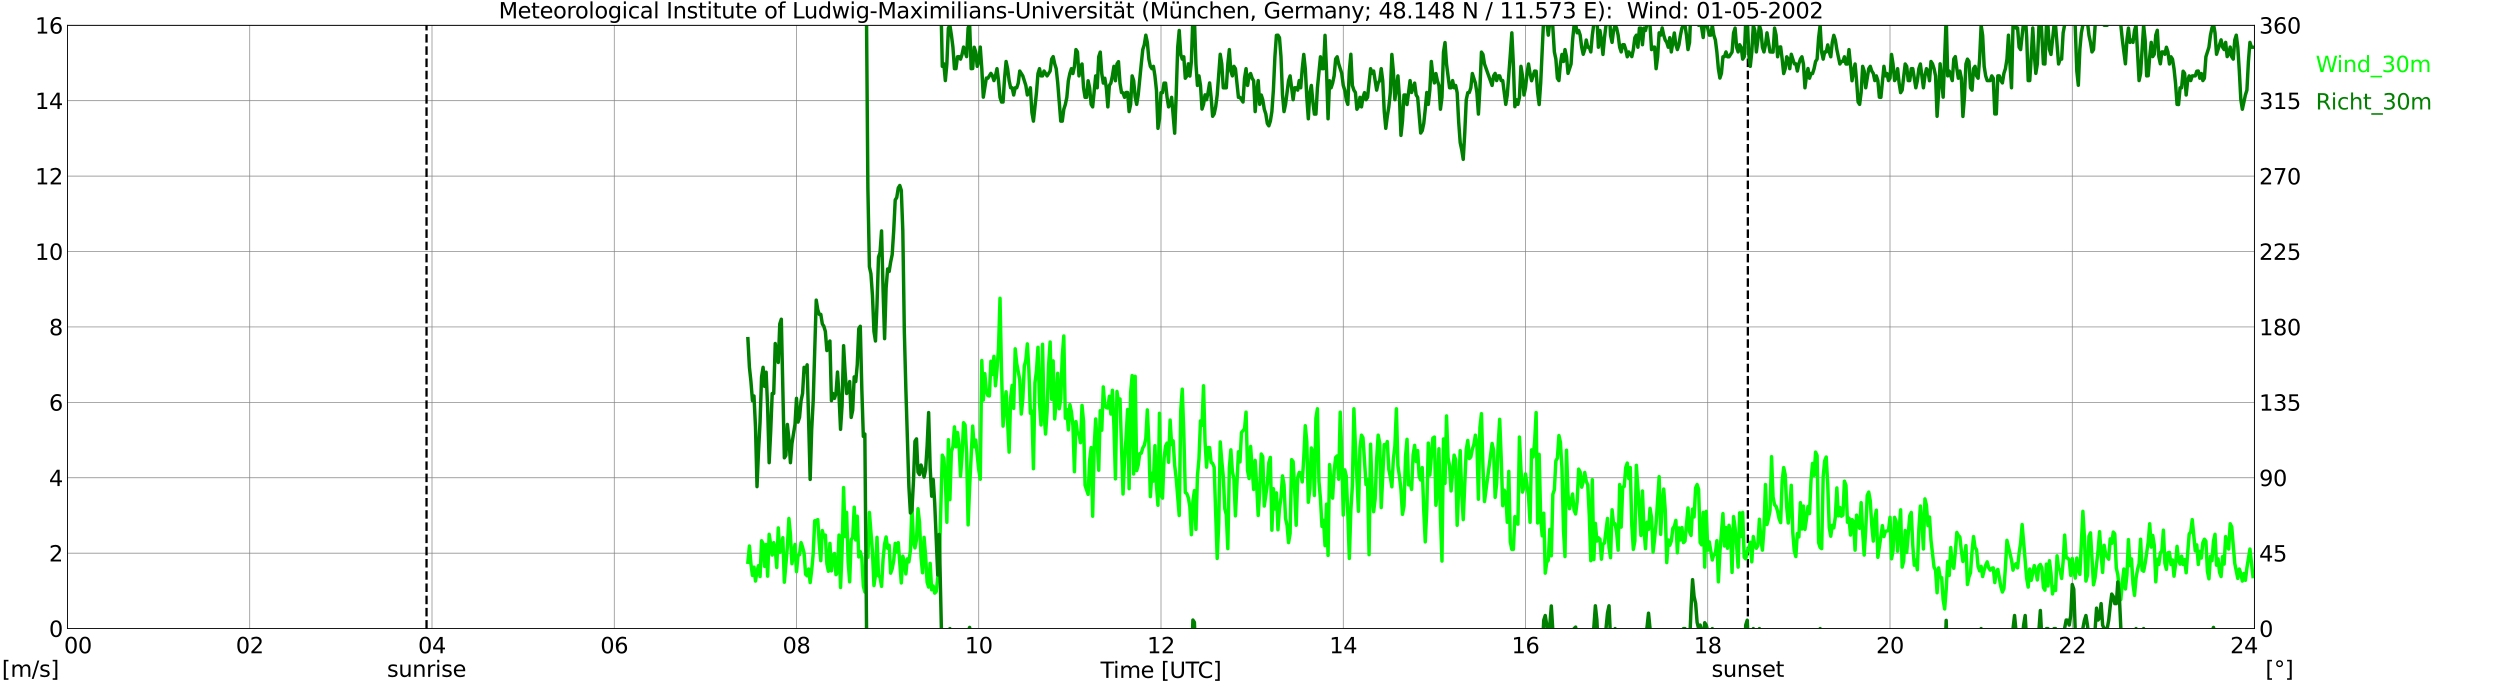 <?xml version="1.0" encoding="utf-8" standalone="no"?>
<!DOCTYPE svg PUBLIC "-//W3C//DTD SVG 1.1//EN"
  "http://www.w3.org/Graphics/SVG/1.1/DTD/svg11.dtd">
<svg xmlns:xlink="http://www.w3.org/1999/xlink" width="1085.4pt" height="296.64pt" viewBox="0 0 1085.4 296.64" xmlns="http://www.w3.org/2000/svg" version="1.1">
 <defs>
  <style type="text/css">*{stroke-linejoin: round; stroke-linecap: butt}</style>
 </defs>
 <g id="figure_1">
  <g id="patch_1">
   <path d="M 0 296.64 
L 1085.4 296.64 
L 1085.4 0 
L 0 0 
z
" style="fill: #ffffff"/>
  </g>
  <g id="axes_1">
   <g id="patch_2">
    <path d="M 29.306 272.909 
L 978.814 272.909 
L 978.814 10.976 
L 29.306 10.976 
z
" style="fill: #ffffff"/>
   </g>
   <g id="patch_3">
    <path d="M 978.814 272.909 
L 978.814 272.909 
L 978.814 10.976 
L 978.814 10.976 
z
" clip-path="url(#p1e3eafdad6)" style="fill: #d3d3d3; opacity: 0.25; stroke: #d3d3d3; stroke-linejoin: miter"/>
   </g>
   <g id="matplotlib.axis_1">
    <g id="xtick_1">
     <g id="line2d_1">
      <path d="M 29.306 272.909 
L 29.306 10.976 
" clip-path="url(#p1e3eafdad6)" style="fill: none; stroke: #808080; stroke-width: 0.3; stroke-linecap: square"/>
     </g>
     <g id="line2d_2"/>
     <g id="text_1">
      <!--    00 -->
      <g transform="translate(18.733 283.627) scale(0.095 -0.095)">
       <defs>
        <path id="DejaVuSans-20" transform="scale(0.016)"/>
        <path id="DejaVuSans-30" d="M 2034 4250 
Q 1547 4250 1301 3770 
Q 1056 3291 1056 2328 
Q 1056 1369 1301 889 
Q 1547 409 2034 409 
Q 2525 409 2770 889 
Q 3016 1369 3016 2328 
Q 3016 3291 2770 3770 
Q 2525 4250 2034 4250 
z
M 2034 4750 
Q 2819 4750 3233 4129 
Q 3647 3509 3647 2328 
Q 3647 1150 3233 529 
Q 2819 -91 2034 -91 
Q 1250 -91 836 529 
Q 422 1150 422 2328 
Q 422 3509 836 4129 
Q 1250 4750 2034 4750 
z
" transform="scale(0.016)"/>
       </defs>
       <use xlink:href="#DejaVuSans-20"/>
       <use xlink:href="#DejaVuSans-20" transform="translate(31.787 0)"/>
       <use xlink:href="#DejaVuSans-20" transform="translate(63.574 0)"/>
       <use xlink:href="#DejaVuSans-30" transform="translate(95.361 0)"/>
       <use xlink:href="#DejaVuSans-30" transform="translate(158.984 0)"/>
      </g>
     </g>
    </g>
    <g id="xtick_2">
     <g id="line2d_3">
      <path d="M 108.431 272.909 
L 108.431 10.976 
" clip-path="url(#p1e3eafdad6)" style="fill: none; stroke: #808080; stroke-width: 0.3; stroke-linecap: square"/>
     </g>
     <g id="line2d_4"/>
     <g id="text_2">
      <!-- 02 -->
      <g transform="translate(102.387 283.627) scale(0.095 -0.095)">
       <defs>
        <path id="DejaVuSans-32" d="M 1228 531 
L 3431 531 
L 3431 0 
L 469 0 
L 469 531 
Q 828 903 1448 1529 
Q 2069 2156 2228 2338 
Q 2531 2678 2651 2914 
Q 2772 3150 2772 3378 
Q 2772 3750 2511 3984 
Q 2250 4219 1831 4219 
Q 1534 4219 1204 4116 
Q 875 4013 500 3803 
L 500 4441 
Q 881 4594 1212 4672 
Q 1544 4750 1819 4750 
Q 2544 4750 2975 4387 
Q 3406 4025 3406 3419 
Q 3406 3131 3298 2873 
Q 3191 2616 2906 2266 
Q 2828 2175 2409 1742 
Q 1991 1309 1228 531 
z
" transform="scale(0.016)"/>
       </defs>
       <use xlink:href="#DejaVuSans-30"/>
       <use xlink:href="#DejaVuSans-32" transform="translate(63.623 0)"/>
      </g>
     </g>
    </g>
    <g id="xtick_3">
     <g id="line2d_5">
      <path d="M 187.557 272.909 
L 187.557 10.976 
" clip-path="url(#p1e3eafdad6)" style="fill: none; stroke: #808080; stroke-width: 0.3; stroke-linecap: square"/>
     </g>
     <g id="line2d_6"/>
     <g id="text_3">
      <!-- 04 -->
      <g transform="translate(181.513 283.627) scale(0.095 -0.095)">
       <defs>
        <path id="DejaVuSans-34" d="M 2419 4116 
L 825 1625 
L 2419 1625 
L 2419 4116 
z
M 2253 4666 
L 3047 4666 
L 3047 1625 
L 3713 1625 
L 3713 1100 
L 3047 1100 
L 3047 0 
L 2419 0 
L 2419 1100 
L 313 1100 
L 313 1709 
L 2253 4666 
z
" transform="scale(0.016)"/>
       </defs>
       <use xlink:href="#DejaVuSans-30"/>
       <use xlink:href="#DejaVuSans-34" transform="translate(63.623 0)"/>
      </g>
     </g>
    </g>
    <g id="xtick_4">
     <g id="line2d_7">
      <path d="M 266.683 272.909 
L 266.683 10.976 
" clip-path="url(#p1e3eafdad6)" style="fill: none; stroke: #808080; stroke-width: 0.3; stroke-linecap: square"/>
     </g>
     <g id="line2d_8"/>
     <g id="text_4">
      <!-- 06 -->
      <g transform="translate(260.638 283.627) scale(0.095 -0.095)">
       <defs>
        <path id="DejaVuSans-36" d="M 2113 2584 
Q 1688 2584 1439 2293 
Q 1191 2003 1191 1497 
Q 1191 994 1439 701 
Q 1688 409 2113 409 
Q 2538 409 2786 701 
Q 3034 994 3034 1497 
Q 3034 2003 2786 2293 
Q 2538 2584 2113 2584 
z
M 3366 4563 
L 3366 3988 
Q 3128 4100 2886 4159 
Q 2644 4219 2406 4219 
Q 1781 4219 1451 3797 
Q 1122 3375 1075 2522 
Q 1259 2794 1537 2939 
Q 1816 3084 2150 3084 
Q 2853 3084 3261 2657 
Q 3669 2231 3669 1497 
Q 3669 778 3244 343 
Q 2819 -91 2113 -91 
Q 1303 -91 875 529 
Q 447 1150 447 2328 
Q 447 3434 972 4092 
Q 1497 4750 2381 4750 
Q 2619 4750 2861 4703 
Q 3103 4656 3366 4563 
z
" transform="scale(0.016)"/>
       </defs>
       <use xlink:href="#DejaVuSans-30"/>
       <use xlink:href="#DejaVuSans-36" transform="translate(63.623 0)"/>
      </g>
     </g>
    </g>
    <g id="xtick_5">
     <g id="line2d_9">
      <path d="M 345.808 272.909 
L 345.808 10.976 
" clip-path="url(#p1e3eafdad6)" style="fill: none; stroke: #808080; stroke-width: 0.3; stroke-linecap: square"/>
     </g>
     <g id="line2d_10"/>
     <g id="text_5">
      <!-- 08 -->
      <g transform="translate(339.764 283.627) scale(0.095 -0.095)">
       <defs>
        <path id="DejaVuSans-38" d="M 2034 2216 
Q 1584 2216 1326 1975 
Q 1069 1734 1069 1313 
Q 1069 891 1326 650 
Q 1584 409 2034 409 
Q 2484 409 2743 651 
Q 3003 894 3003 1313 
Q 3003 1734 2745 1975 
Q 2488 2216 2034 2216 
z
M 1403 2484 
Q 997 2584 770 2862 
Q 544 3141 544 3541 
Q 544 4100 942 4425 
Q 1341 4750 2034 4750 
Q 2731 4750 3128 4425 
Q 3525 4100 3525 3541 
Q 3525 3141 3298 2862 
Q 3072 2584 2669 2484 
Q 3125 2378 3379 2068 
Q 3634 1759 3634 1313 
Q 3634 634 3220 271 
Q 2806 -91 2034 -91 
Q 1263 -91 848 271 
Q 434 634 434 1313 
Q 434 1759 690 2068 
Q 947 2378 1403 2484 
z
M 1172 3481 
Q 1172 3119 1398 2916 
Q 1625 2713 2034 2713 
Q 2441 2713 2670 2916 
Q 2900 3119 2900 3481 
Q 2900 3844 2670 4047 
Q 2441 4250 2034 4250 
Q 1625 4250 1398 4047 
Q 1172 3844 1172 3481 
z
" transform="scale(0.016)"/>
       </defs>
       <use xlink:href="#DejaVuSans-30"/>
       <use xlink:href="#DejaVuSans-38" transform="translate(63.623 0)"/>
      </g>
     </g>
    </g>
    <g id="xtick_6">
     <g id="line2d_11">
      <path d="M 424.934 272.909 
L 424.934 10.976 
" clip-path="url(#p1e3eafdad6)" style="fill: none; stroke: #808080; stroke-width: 0.3; stroke-linecap: square"/>
     </g>
     <g id="line2d_12"/>
     <g id="text_6">
      <!-- 10 -->
      <g transform="translate(418.89 283.627) scale(0.095 -0.095)">
       <defs>
        <path id="DejaVuSans-31" d="M 794 531 
L 1825 531 
L 1825 4091 
L 703 3866 
L 703 4441 
L 1819 4666 
L 2450 4666 
L 2450 531 
L 3481 531 
L 3481 0 
L 794 0 
L 794 531 
z
" transform="scale(0.016)"/>
       </defs>
       <use xlink:href="#DejaVuSans-31"/>
       <use xlink:href="#DejaVuSans-30" transform="translate(63.623 0)"/>
      </g>
     </g>
    </g>
    <g id="xtick_7">
     <g id="line2d_13">
      <path d="M 504.06 272.909 
L 504.06 10.976 
" clip-path="url(#p1e3eafdad6)" style="fill: none; stroke: #808080; stroke-width: 0.3; stroke-linecap: square"/>
     </g>
     <g id="line2d_14"/>
     <g id="text_7">
      <!-- 12 -->
      <g transform="translate(498.015 283.627) scale(0.095 -0.095)">
       <use xlink:href="#DejaVuSans-31"/>
       <use xlink:href="#DejaVuSans-32" transform="translate(63.623 0)"/>
      </g>
     </g>
    </g>
    <g id="xtick_8">
     <g id="line2d_15">
      <path d="M 583.185 272.909 
L 583.185 10.976 
" clip-path="url(#p1e3eafdad6)" style="fill: none; stroke: #808080; stroke-width: 0.3; stroke-linecap: square"/>
     </g>
     <g id="line2d_16"/>
     <g id="text_8">
      <!-- 14 -->
      <g transform="translate(577.141 283.627) scale(0.095 -0.095)">
       <use xlink:href="#DejaVuSans-31"/>
       <use xlink:href="#DejaVuSans-34" transform="translate(63.623 0)"/>
      </g>
     </g>
    </g>
    <g id="xtick_9">
     <g id="line2d_17">
      <path d="M 662.311 272.909 
L 662.311 10.976 
" clip-path="url(#p1e3eafdad6)" style="fill: none; stroke: #808080; stroke-width: 0.3; stroke-linecap: square"/>
     </g>
     <g id="line2d_18"/>
     <g id="text_9">
      <!-- 16 -->
      <g transform="translate(656.267 283.627) scale(0.095 -0.095)">
       <use xlink:href="#DejaVuSans-31"/>
       <use xlink:href="#DejaVuSans-36" transform="translate(63.623 0)"/>
      </g>
     </g>
    </g>
    <g id="xtick_10">
     <g id="line2d_19">
      <path d="M 741.437 272.909 
L 741.437 10.976 
" clip-path="url(#p1e3eafdad6)" style="fill: none; stroke: #808080; stroke-width: 0.3; stroke-linecap: square"/>
     </g>
     <g id="line2d_20"/>
     <g id="text_10">
      <!-- 18 -->
      <g transform="translate(735.392 283.627) scale(0.095 -0.095)">
       <use xlink:href="#DejaVuSans-31"/>
       <use xlink:href="#DejaVuSans-38" transform="translate(63.623 0)"/>
      </g>
     </g>
    </g>
    <g id="xtick_11">
     <g id="line2d_21">
      <path d="M 820.562 272.909 
L 820.562 10.976 
" clip-path="url(#p1e3eafdad6)" style="fill: none; stroke: #808080; stroke-width: 0.3; stroke-linecap: square"/>
     </g>
     <g id="line2d_22"/>
     <g id="text_11">
      <!-- 20 -->
      <g transform="translate(814.518 283.627) scale(0.095 -0.095)">
       <use xlink:href="#DejaVuSans-32"/>
       <use xlink:href="#DejaVuSans-30" transform="translate(63.623 0)"/>
      </g>
     </g>
    </g>
    <g id="xtick_12">
     <g id="line2d_23">
      <path d="M 899.688 272.909 
L 899.688 10.976 
" clip-path="url(#p1e3eafdad6)" style="fill: none; stroke: #808080; stroke-width: 0.3; stroke-linecap: square"/>
     </g>
     <g id="line2d_24"/>
     <g id="text_12">
      <!-- 22 -->
      <g transform="translate(893.644 283.627) scale(0.095 -0.095)">
       <use xlink:href="#DejaVuSans-32"/>
       <use xlink:href="#DejaVuSans-32" transform="translate(63.623 0)"/>
      </g>
     </g>
    </g>
    <g id="xtick_13">
     <g id="line2d_25">
      <path d="M 978.814 272.909 
L 978.814 10.976 
" clip-path="url(#p1e3eafdad6)" style="fill: none; stroke: #808080; stroke-width: 0.3; stroke-linecap: square"/>
     </g>
     <g id="line2d_26"/>
     <g id="text_13">
      <!-- 24    -->
      <g transform="translate(968.241 283.627) scale(0.095 -0.095)">
       <use xlink:href="#DejaVuSans-32"/>
       <use xlink:href="#DejaVuSans-34" transform="translate(63.623 0)"/>
       <use xlink:href="#DejaVuSans-20" transform="translate(127.246 0)"/>
       <use xlink:href="#DejaVuSans-20" transform="translate(159.033 0)"/>
       <use xlink:href="#DejaVuSans-20" transform="translate(190.82 0)"/>
      </g>
     </g>
    </g>
    <g id="text_14">
     <!-- Time [UTC] -->
     <g transform="translate(477.806 294.322) scale(0.095 -0.095)">
      <defs>
       <path id="DejaVuSans-54" d="M -19 4666 
L 3928 4666 
L 3928 4134 
L 2272 4134 
L 2272 0 
L 1638 0 
L 1638 4134 
L -19 4134 
L -19 4666 
z
" transform="scale(0.016)"/>
       <path id="DejaVuSans-69" d="M 603 3500 
L 1178 3500 
L 1178 0 
L 603 0 
L 603 3500 
z
M 603 4863 
L 1178 4863 
L 1178 4134 
L 603 4134 
L 603 4863 
z
" transform="scale(0.016)"/>
       <path id="DejaVuSans-6d" d="M 3328 2828 
Q 3544 3216 3844 3400 
Q 4144 3584 4550 3584 
Q 5097 3584 5394 3201 
Q 5691 2819 5691 2113 
L 5691 0 
L 5113 0 
L 5113 2094 
Q 5113 2597 4934 2840 
Q 4756 3084 4391 3084 
Q 3944 3084 3684 2787 
Q 3425 2491 3425 1978 
L 3425 0 
L 2847 0 
L 2847 2094 
Q 2847 2600 2669 2842 
Q 2491 3084 2119 3084 
Q 1678 3084 1418 2786 
Q 1159 2488 1159 1978 
L 1159 0 
L 581 0 
L 581 3500 
L 1159 3500 
L 1159 2956 
Q 1356 3278 1631 3431 
Q 1906 3584 2284 3584 
Q 2666 3584 2933 3390 
Q 3200 3197 3328 2828 
z
" transform="scale(0.016)"/>
       <path id="DejaVuSans-65" d="M 3597 1894 
L 3597 1613 
L 953 1613 
Q 991 1019 1311 708 
Q 1631 397 2203 397 
Q 2534 397 2845 478 
Q 3156 559 3463 722 
L 3463 178 
Q 3153 47 2828 -22 
Q 2503 -91 2169 -91 
Q 1331 -91 842 396 
Q 353 884 353 1716 
Q 353 2575 817 3079 
Q 1281 3584 2069 3584 
Q 2775 3584 3186 3129 
Q 3597 2675 3597 1894 
z
M 3022 2063 
Q 3016 2534 2758 2815 
Q 2500 3097 2075 3097 
Q 1594 3097 1305 2825 
Q 1016 2553 972 2059 
L 3022 2063 
z
" transform="scale(0.016)"/>
       <path id="DejaVuSans-5b" d="M 550 4863 
L 1875 4863 
L 1875 4416 
L 1125 4416 
L 1125 -397 
L 1875 -397 
L 1875 -844 
L 550 -844 
L 550 4863 
z
" transform="scale(0.016)"/>
       <path id="DejaVuSans-55" d="M 556 4666 
L 1191 4666 
L 1191 1831 
Q 1191 1081 1462 751 
Q 1734 422 2344 422 
Q 2950 422 3222 751 
Q 3494 1081 3494 1831 
L 3494 4666 
L 4128 4666 
L 4128 1753 
Q 4128 841 3676 375 
Q 3225 -91 2344 -91 
Q 1459 -91 1007 375 
Q 556 841 556 1753 
L 556 4666 
z
" transform="scale(0.016)"/>
       <path id="DejaVuSans-43" d="M 4122 4306 
L 4122 3641 
Q 3803 3938 3442 4084 
Q 3081 4231 2675 4231 
Q 1875 4231 1450 3742 
Q 1025 3253 1025 2328 
Q 1025 1406 1450 917 
Q 1875 428 2675 428 
Q 3081 428 3442 575 
Q 3803 722 4122 1019 
L 4122 359 
Q 3791 134 3420 21 
Q 3050 -91 2638 -91 
Q 1578 -91 968 557 
Q 359 1206 359 2328 
Q 359 3453 968 4101 
Q 1578 4750 2638 4750 
Q 3056 4750 3426 4639 
Q 3797 4528 4122 4306 
z
" transform="scale(0.016)"/>
       <path id="DejaVuSans-5d" d="M 1947 4863 
L 1947 -844 
L 622 -844 
L 622 -397 
L 1369 -397 
L 1369 4416 
L 622 4416 
L 622 4863 
L 1947 4863 
z
" transform="scale(0.016)"/>
      </defs>
      <use xlink:href="#DejaVuSans-54"/>
      <use xlink:href="#DejaVuSans-69" transform="translate(57.959 0)"/>
      <use xlink:href="#DejaVuSans-6d" transform="translate(85.742 0)"/>
      <use xlink:href="#DejaVuSans-65" transform="translate(183.154 0)"/>
      <use xlink:href="#DejaVuSans-20" transform="translate(244.678 0)"/>
      <use xlink:href="#DejaVuSans-5b" transform="translate(276.465 0)"/>
      <use xlink:href="#DejaVuSans-55" transform="translate(315.479 0)"/>
      <use xlink:href="#DejaVuSans-54" transform="translate(388.672 0)"/>
      <use xlink:href="#DejaVuSans-43" transform="translate(443.881 0)"/>
      <use xlink:href="#DejaVuSans-5d" transform="translate(513.705 0)"/>
     </g>
    </g>
   </g>
   <g id="matplotlib.axis_2">
    <g id="ytick_1">
     <g id="line2d_27">
      <path d="M 29.306 272.909 
L 978.814 272.909 
" clip-path="url(#p1e3eafdad6)" style="fill: none; stroke: #808080; stroke-width: 0.3; stroke-linecap: square"/>
     </g>
     <g id="line2d_28"/>
     <g id="text_15">
      <!-- 0 -->
      <g transform="translate(21.261 276.518) scale(0.095 -0.095)">
       <use xlink:href="#DejaVuSans-30"/>
      </g>
     </g>
    </g>
    <g id="ytick_2">
     <g id="line2d_29">
      <path d="M 29.306 240.167 
L 978.814 240.167 
" clip-path="url(#p1e3eafdad6)" style="fill: none; stroke: #808080; stroke-width: 0.3; stroke-linecap: square"/>
     </g>
     <g id="line2d_30"/>
     <g id="text_16">
      <!-- 2 -->
      <g transform="translate(21.261 243.776) scale(0.095 -0.095)">
       <use xlink:href="#DejaVuSans-32"/>
      </g>
     </g>
    </g>
    <g id="ytick_3">
     <g id="line2d_31">
      <path d="M 29.306 207.426 
L 978.814 207.426 
" clip-path="url(#p1e3eafdad6)" style="fill: none; stroke: #808080; stroke-width: 0.3; stroke-linecap: square"/>
     </g>
     <g id="line2d_32"/>
     <g id="text_17">
      <!-- 4 -->
      <g transform="translate(21.261 211.035) scale(0.095 -0.095)">
       <use xlink:href="#DejaVuSans-34"/>
      </g>
     </g>
    </g>
    <g id="ytick_4">
     <g id="line2d_33">
      <path d="M 29.306 174.684 
L 978.814 174.684 
" clip-path="url(#p1e3eafdad6)" style="fill: none; stroke: #808080; stroke-width: 0.3; stroke-linecap: square"/>
     </g>
     <g id="line2d_34"/>
     <g id="text_18">
      <!-- 6 -->
      <g transform="translate(21.261 178.293) scale(0.095 -0.095)">
       <use xlink:href="#DejaVuSans-36"/>
      </g>
     </g>
    </g>
    <g id="ytick_5">
     <g id="line2d_35">
      <path d="M 29.306 141.942 
L 978.814 141.942 
" clip-path="url(#p1e3eafdad6)" style="fill: none; stroke: #808080; stroke-width: 0.3; stroke-linecap: square"/>
     </g>
     <g id="line2d_36"/>
     <g id="text_19">
      <!-- 8 -->
      <g transform="translate(21.261 145.551) scale(0.095 -0.095)">
       <use xlink:href="#DejaVuSans-38"/>
      </g>
     </g>
    </g>
    <g id="ytick_6">
     <g id="line2d_37">
      <path d="M 29.306 109.201 
L 978.814 109.201 
" clip-path="url(#p1e3eafdad6)" style="fill: none; stroke: #808080; stroke-width: 0.3; stroke-linecap: square"/>
     </g>
     <g id="line2d_38"/>
     <g id="text_20">
      <!-- 10 -->
      <g transform="translate(15.217 112.81) scale(0.095 -0.095)">
       <use xlink:href="#DejaVuSans-31"/>
       <use xlink:href="#DejaVuSans-30" transform="translate(63.623 0)"/>
      </g>
     </g>
    </g>
    <g id="ytick_7">
     <g id="line2d_39">
      <path d="M 29.306 76.459 
L 978.814 76.459 
" clip-path="url(#p1e3eafdad6)" style="fill: none; stroke: #808080; stroke-width: 0.3; stroke-linecap: square"/>
     </g>
     <g id="line2d_40"/>
     <g id="text_21">
      <!-- 12 -->
      <g transform="translate(15.217 80.068) scale(0.095 -0.095)">
       <use xlink:href="#DejaVuSans-31"/>
       <use xlink:href="#DejaVuSans-32" transform="translate(63.623 0)"/>
      </g>
     </g>
    </g>
    <g id="ytick_8">
     <g id="line2d_41">
      <path d="M 29.306 43.717 
L 978.814 43.717 
" clip-path="url(#p1e3eafdad6)" style="fill: none; stroke: #808080; stroke-width: 0.3; stroke-linecap: square"/>
     </g>
     <g id="line2d_42"/>
     <g id="text_22">
      <!-- 14 -->
      <g transform="translate(15.217 47.327) scale(0.095 -0.095)">
       <use xlink:href="#DejaVuSans-31"/>
       <use xlink:href="#DejaVuSans-34" transform="translate(63.623 0)"/>
      </g>
     </g>
    </g>
    <g id="ytick_9">
     <g id="line2d_43">
      <path d="M 29.306 10.976 
L 978.814 10.976 
" clip-path="url(#p1e3eafdad6)" style="fill: none; stroke: #808080; stroke-width: 0.3; stroke-linecap: square"/>
     </g>
     <g id="line2d_44"/>
     <g id="text_23">
      <!-- 16 -->
      <g transform="translate(15.217 14.585) scale(0.095 -0.095)">
       <use xlink:href="#DejaVuSans-31"/>
       <use xlink:href="#DejaVuSans-36" transform="translate(63.623 0)"/>
      </g>
     </g>
    </g>
   </g>
   <g id="line2d_45">
    <path d="M 185.183 272.909 
L 185.183 10.976 
" clip-path="url(#p1e3eafdad6)" style="fill: none; stroke-dasharray: 3.7,1.6; stroke-dashoffset: 0; stroke: #000000"/>
   </g>
   <g id="line2d_46">
    <path d="M 758.844 272.909 
L 758.844 10.976 
" clip-path="url(#p1e3eafdad6)" style="fill: none; stroke-dasharray: 3.7,1.6; stroke-dashoffset: 0; stroke: #000000"/>
   </g>
   <g id="line2d_47">
    <path d="M 324.708 244.096 
L 325.368 237.057 
L 326.027 244.751 
L 326.686 249.826 
L 327.346 246.224 
L 328.005 252.282 
L 328.665 248.025 
L 329.324 245.57 
L 329.983 250.317 
L 330.643 234.765 
L 331.302 236.074 
L 331.961 245.897 
L 332.621 236.402 
L 333.28 250.153 
L 333.94 231.982 
L 335.258 240.986 
L 335.918 235.583 
L 336.577 238.366 
L 337.236 246.388 
L 337.896 229.199 
L 338.555 239.84 
L 339.215 238.203 
L 339.874 233.455 
L 340.533 252.773 
L 341.852 237.384 
L 342.512 225.106 
L 343.171 231.982 
L 343.83 244.751 
L 345.149 236.402 
L 345.808 248.189 
L 346.468 241.149 
L 347.127 240.822 
L 347.787 235.583 
L 348.446 237.548 
L 349.105 240.167 
L 349.765 249.335 
L 350.424 249.99 
L 351.083 247.043 
L 351.743 252.936 
L 352.402 247.534 
L 353.062 240.331 
L 353.721 226.088 
L 354.38 226.088 
L 355.04 225.597 
L 355.699 236.074 
L 356.359 243.441 
L 357.018 230.345 
L 357.677 233.128 
L 358.337 232.309 
L 358.996 244.751 
L 359.655 248.025 
L 360.315 235.911 
L 360.974 247.861 
L 361.634 241.149 
L 362.293 240.331 
L 362.952 249.499 
L 363.612 248.516 
L 364.271 232.309 
L 364.93 255.065 
L 365.59 239.349 
L 366.249 211.682 
L 366.909 232.964 
L 367.568 222.487 
L 368.227 243.769 
L 368.887 252.609 
L 369.546 234.274 
L 370.206 233.455 
L 370.865 220.195 
L 371.524 234.437 
L 372.184 224.124 
L 372.843 241.804 
L 373.502 239.512 
L 374.162 242.132 
L 374.821 254.41 
L 375.481 257.029 
L 376.14 240.986 
L 376.799 241.968 
L 377.459 222.487 
L 378.777 239.512 
L 379.437 254.246 
L 380.096 249.662 
L 380.756 233.291 
L 381.415 249.99 
L 382.074 250.481 
L 382.734 254.573 
L 383.393 242.786 
L 384.053 236.238 
L 384.712 233.128 
L 385.371 238.039 
L 386.031 236.729 
L 386.69 248.844 
L 387.349 246.879 
L 388.009 243.441 
L 388.668 235.911 
L 389.328 239.676 
L 389.987 235.583 
L 391.306 253.1 
L 391.965 241.477 
L 392.624 243.932 
L 393.284 249.171 
L 393.943 242.623 
L 394.603 243.932 
L 395.262 239.021 
L 395.921 219.54 
L 396.581 235.583 
L 397.24 237.875 
L 397.899 234.274 
L 398.559 220.85 
L 399.218 226.743 
L 399.878 241.968 
L 400.537 248.68 
L 401.196 233.291 
L 401.856 241.313 
L 402.515 252.773 
L 403.175 254.901 
L 403.834 244.587 
L 404.493 256.047 
L 405.153 254.41 
L 405.812 257.52 
L 406.471 256.865 
L 407.79 244.915 
L 409.109 197.603 
L 409.768 198.913 
L 410.428 208.08 
L 411.087 226.743 
L 411.746 190.891 
L 412.406 216.921 
L 413.065 196.13 
L 413.725 193.838 
L 414.384 185.325 
L 415.043 194.001 
L 415.703 187.781 
L 416.362 193.019 
L 417.022 206.771 
L 417.681 197.767 
L 418.34 183.524 
L 419 184.506 
L 419.659 196.948 
L 420.318 227.889 
L 420.978 211.191 
L 422.297 184.997 
L 422.956 194.001 
L 423.615 191.055 
L 424.934 203.988 
L 425.593 208.08 
L 426.253 156.512 
L 426.912 173.702 
L 427.572 162.242 
L 428.231 169.773 
L 428.89 171.737 
L 429.55 171.901 
L 430.209 156.84 
L 430.869 162.569 
L 431.528 154.711 
L 432.187 167.481 
L 432.847 160.605 
L 433.506 151.437 
L 434.165 129.5 
L 434.825 161.587 
L 435.484 184.997 
L 436.144 176.485 
L 436.803 170.1 
L 438.122 196.293 
L 438.781 172.556 
L 439.44 167.317 
L 440.1 177.303 
L 440.759 151.437 
L 441.419 157.822 
L 442.737 164.861 
L 443.397 179.759 
L 444.056 173.374 
L 444.716 158.968 
L 445.375 156.349 
L 446.034 149.309 
L 446.694 160.605 
L 447.353 179.431 
L 448.012 178.449 
L 448.672 203.497 
L 449.331 166.171 
L 449.991 161.096 
L 450.65 150.782 
L 451.309 175.011 
L 451.969 184.506 
L 452.628 149.473 
L 453.287 179.923 
L 453.947 188.435 
L 454.606 178.613 
L 455.266 158.477 
L 455.925 148.491 
L 456.584 173.374 
L 457.244 156.676 
L 457.903 181.887 
L 458.563 174.029 
L 459.222 162.078 
L 459.881 177.467 
L 460.541 173.211 
L 461.2 154.548 
L 461.859 145.871 
L 462.519 181.56 
L 463.178 177.794 
L 463.838 186.635 
L 464.497 175.666 
L 465.156 178.777 
L 465.816 184.834 
L 466.475 204.806 
L 467.134 183.033 
L 467.794 188.272 
L 468.453 188.108 
L 469.113 192.201 
L 469.772 175.994 
L 470.431 182.869 
L 471.091 210.7 
L 472.409 214.629 
L 473.069 200.059 
L 473.728 194.329 
L 474.388 224.124 
L 475.047 194.165 
L 475.706 181.887 
L 476.366 192.037 
L 477.025 204.151 
L 477.685 178.285 
L 478.344 186.798 
L 479.003 167.972 
L 479.663 176.321 
L 480.322 176.976 
L 480.981 177.14 
L 481.641 172.065 
L 482.3 179.759 
L 482.96 169.445 
L 483.619 184.834 
L 484.278 207.917 
L 484.938 169.936 
L 485.597 174.52 
L 486.256 173.211 
L 487.575 214.465 
L 488.235 199.568 
L 488.894 190.072 
L 489.553 177.794 
L 490.213 212.173 
L 490.872 170.427 
L 491.532 163.061 
L 492.191 205.788 
L 492.85 163.388 
L 493.51 204.315 
L 494.169 201.859 
L 494.828 196.948 
L 495.488 196.784 
L 496.147 194.493 
L 496.807 193.347 
L 497.466 190.4 
L 498.125 177.958 
L 498.785 192.201 
L 499.444 215.611 
L 500.103 205.461 
L 500.763 208.899 
L 501.422 193.51 
L 502.082 210.7 
L 502.741 219.376 
L 503.4 179.431 
L 504.06 215.12 
L 504.719 216.266 
L 505.379 199.076 
L 506.038 193.674 
L 506.697 192.364 
L 507.357 200.713 
L 508.016 182.378 
L 508.675 193.019 
L 509.335 191.382 
L 509.994 202.023 
L 510.654 207.589 
L 511.972 223.796 
L 512.632 178.285 
L 513.291 168.954 
L 513.95 187.944 
L 514.61 213.81 
L 515.269 214.301 
L 515.929 216.102 
L 516.588 220.031 
L 517.247 232.145 
L 517.907 217.575 
L 518.566 212.992 
L 519.226 229.854 
L 519.885 206.607 
L 520.544 199.24 
L 521.204 182.706 
L 521.863 184.67 
L 522.522 167.481 
L 523.182 191.71 
L 523.841 202.842 
L 524.501 194.329 
L 525.16 194.329 
L 525.819 200.713 
L 526.479 201.205 
L 527.138 202.842 
L 528.457 242.459 
L 529.116 227.398 
L 529.776 191.873 
L 530.435 200.059 
L 531.094 206.771 
L 531.754 220.85 
L 532.413 223.469 
L 533.073 238.203 
L 533.732 203.169 
L 534.391 195.311 
L 535.051 204.806 
L 535.71 207.753 
L 536.369 223.96 
L 537.688 196.13 
L 538.348 200.55 
L 539.007 187.781 
L 540.326 186.143 
L 540.985 178.94 
L 541.644 204.315 
L 542.304 207.753 
L 542.963 193.838 
L 544.282 212.5 
L 544.941 199.895 
L 545.601 210.7 
L 546.26 223.796 
L 546.919 213.319 
L 547.579 197.112 
L 548.238 198.258 
L 548.898 219.704 
L 550.216 210.209 
L 550.876 200.877 
L 551.535 198.585 
L 552.195 230.181 
L 552.854 212.173 
L 553.513 221.013 
L 554.173 213.974 
L 554.832 230.017 
L 555.491 220.686 
L 556.151 216.102 
L 556.81 206.607 
L 557.47 210.536 
L 558.129 225.106 
L 558.788 228.053 
L 559.448 235.583 
L 560.107 231.654 
L 560.766 199.568 
L 561.426 200.386 
L 562.085 212.828 
L 562.745 228.053 
L 563.404 207.426 
L 564.063 205.134 
L 564.723 205.297 
L 565.382 209.226 
L 566.042 198.913 
L 566.701 184.834 
L 567.36 191.71 
L 568.02 218.067 
L 568.679 212.337 
L 569.338 194.493 
L 569.998 196.293 
L 570.657 215.12 
L 571.317 181.56 
L 571.976 177.467 
L 572.635 209.063 
L 573.295 216.757 
L 573.954 228.544 
L 574.613 225.925 
L 575.273 236.893 
L 575.932 218.885 
L 576.592 241.149 
L 577.251 201.696 
L 577.91 210.209 
L 578.57 216.266 
L 579.229 204.479 
L 579.889 198.585 
L 580.548 197.93 
L 581.207 208.08 
L 581.867 178.94 
L 582.526 196.621 
L 583.185 223.633 
L 583.845 203.988 
L 584.504 206.771 
L 585.164 222.814 
L 585.823 242.459 
L 586.482 221.504 
L 587.142 211.027 
L 587.801 177.467 
L 588.46 193.674 
L 589.779 221.996 
L 590.439 194.656 
L 591.098 188.926 
L 591.757 190.072 
L 593.076 210.372 
L 593.736 208.244 
L 594.395 240.822 
L 595.054 192.855 
L 595.714 212.992 
L 596.373 222.159 
L 597.032 216.593 
L 597.692 199.24 
L 598.351 188.926 
L 599.011 192.364 
L 599.67 220.358 
L 600.989 193.019 
L 601.648 194.001 
L 602.307 191.71 
L 602.967 203.824 
L 603.626 207.098 
L 604.286 211.355 
L 604.945 199.404 
L 605.604 193.674 
L 606.264 177.467 
L 606.923 202.187 
L 607.582 206.771 
L 608.242 212.5 
L 608.901 223.305 
L 609.561 219.704 
L 610.22 198.258 
L 610.879 190.727 
L 611.539 210.536 
L 612.198 209.39 
L 612.858 212.5 
L 613.517 197.439 
L 614.176 193.347 
L 614.836 200.386 
L 615.495 195.639 
L 616.154 206.934 
L 616.814 208.408 
L 617.473 203.005 
L 618.133 221.504 
L 618.792 235.256 
L 619.451 221.341 
L 620.111 192.364 
L 620.77 206.28 
L 622.089 190.236 
L 622.748 189.745 
L 623.408 219.376 
L 624.067 212.664 
L 624.726 194.82 
L 625.386 224.451 
L 626.045 243.605 
L 626.705 190.564 
L 627.364 209.881 
L 628.023 180.577 
L 628.683 198.749 
L 629.342 202.187 
L 630.001 213.155 
L 631.32 197.603 
L 631.98 199.568 
L 632.639 228.053 
L 633.958 195.639 
L 634.617 213.81 
L 635.276 225.597 
L 636.595 195.147 
L 637.255 191.218 
L 637.914 199.076 
L 638.573 198.422 
L 639.233 194.984 
L 639.892 193.019 
L 640.552 188.926 
L 641.211 192.528 
L 641.87 216.757 
L 642.53 185.489 
L 643.189 179.595 
L 643.848 203.005 
L 644.508 217.739 
L 647.805 192.528 
L 648.464 195.475 
L 649.123 215.938 
L 649.783 209.881 
L 650.442 193.183 
L 651.102 182.051 
L 651.761 198.749 
L 652.42 219.54 
L 653.08 212.828 
L 653.739 214.301 
L 654.399 226.743 
L 655.058 204.642 
L 655.717 235.256 
L 656.377 238.53 
L 657.036 238.53 
L 657.695 224.287 
L 658.355 226.579 
L 659.014 227.562 
L 659.674 189.745 
L 660.333 203.66 
L 660.992 213.646 
L 661.652 211.682 
L 662.311 205.788 
L 663.63 215.611 
L 664.289 226.743 
L 664.949 195.311 
L 665.608 198.422 
L 666.267 192.037 
L 666.927 179.104 
L 667.586 227.071 
L 668.246 197.276 
L 668.905 225.106 
L 669.564 232.637 
L 670.224 222.814 
L 670.883 248.844 
L 671.542 244.096 
L 672.202 243.278 
L 672.861 229.854 
L 673.521 241.313 
L 674.18 214.629 
L 674.839 212.664 
L 675.499 200.059 
L 676.158 198.913 
L 676.817 189.09 
L 677.477 192.037 
L 678.136 203.169 
L 678.796 229.854 
L 679.455 241.641 
L 680.114 195.475 
L 680.774 214.792 
L 681.433 220.85 
L 682.752 214.465 
L 683.411 221.504 
L 684.071 223.142 
L 684.73 217.903 
L 685.389 203.66 
L 686.049 204.97 
L 686.708 211.518 
L 687.368 209.063 
L 688.027 205.134 
L 688.686 208.899 
L 689.346 210.536 
L 690.005 223.96 
L 690.664 243.441 
L 691.324 208.244 
L 691.983 242.95 
L 692.643 227.234 
L 693.302 234.928 
L 693.961 233.455 
L 694.621 234.11 
L 695.28 242.786 
L 695.939 236.238 
L 696.599 235.747 
L 697.918 225.106 
L 698.577 237.712 
L 699.236 242.132 
L 699.896 221.341 
L 700.555 227.562 
L 701.215 227.398 
L 701.874 231.163 
L 702.533 238.857 
L 703.193 210.372 
L 703.852 228.871 
L 704.511 211.518 
L 705.171 211.191 
L 705.83 203.005 
L 706.49 201.041 
L 707.149 207.753 
L 707.808 203.005 
L 708.468 228.216 
L 709.127 238.53 
L 709.786 234.928 
L 710.446 202.023 
L 711.765 221.341 
L 712.424 232.473 
L 713.083 213.155 
L 713.743 229.854 
L 714.402 238.203 
L 715.062 226.743 
L 715.721 229.854 
L 716.38 220.686 
L 717.04 224.779 
L 717.699 239.676 
L 718.358 233.946 
L 719.018 227.071 
L 720.337 206.934 
L 720.996 231.982 
L 721.655 218.721 
L 722.315 212.337 
L 722.974 221.341 
L 723.633 244.26 
L 724.293 234.437 
L 724.952 236.729 
L 725.612 234.928 
L 726.271 229.362 
L 726.93 228.544 
L 727.59 225.925 
L 728.249 240.003 
L 728.909 229.199 
L 729.568 234.437 
L 730.227 229.035 
L 730.887 235.583 
L 731.546 234.928 
L 732.865 220.522 
L 733.524 230.836 
L 734.184 232.473 
L 734.843 221.013 
L 735.502 224.451 
L 736.162 211.846 
L 736.821 210.372 
L 737.48 212.5 
L 738.14 235.583 
L 738.799 236.566 
L 739.459 222.487 
L 740.118 246.224 
L 740.777 221.996 
L 741.437 238.857 
L 742.096 235.256 
L 743.415 243.114 
L 744.074 240.658 
L 744.734 240.658 
L 745.393 234.765 
L 746.052 252.609 
L 746.712 239.676 
L 748.031 222.978 
L 748.69 237.057 
L 749.349 229.035 
L 750.009 238.039 
L 750.668 228.053 
L 751.327 231.163 
L 751.987 248.516 
L 752.646 224.287 
L 753.306 229.199 
L 753.965 236.893 
L 754.624 246.224 
L 755.284 222.65 
L 755.943 232.964 
L 756.602 222.487 
L 757.262 241.968 
L 757.921 242.623 
L 758.581 239.349 
L 759.24 238.039 
L 759.899 235.42 
L 760.559 243.932 
L 761.218 232.964 
L 761.878 236.893 
L 762.537 238.039 
L 763.196 236.893 
L 763.856 225.433 
L 764.515 234.11 
L 765.174 238.857 
L 765.834 229.69 
L 766.493 210.372 
L 767.153 227.725 
L 767.812 225.106 
L 768.471 221.668 
L 769.131 198.258 
L 769.79 215.775 
L 770.449 219.213 
L 771.109 219.867 
L 771.768 221.996 
L 772.428 225.27 
L 773.087 226.907 
L 773.746 208.735 
L 774.406 203.005 
L 775.065 206.116 
L 775.725 220.358 
L 776.384 227.071 
L 777.043 220.031 
L 777.703 210.7 
L 778.362 231.327 
L 779.021 239.349 
L 779.681 241.641 
L 780.34 231.654 
L 781 233.128 
L 781.659 218.23 
L 782.318 229.69 
L 782.978 219.704 
L 783.637 229.854 
L 784.296 225.27 
L 784.956 219.867 
L 785.615 222.978 
L 786.275 208.408 
L 786.934 201.205 
L 787.593 206.443 
L 788.253 196.293 
L 788.912 197.767 
L 789.572 235.583 
L 790.231 237.712 
L 790.89 238.203 
L 791.55 206.934 
L 792.209 200.059 
L 792.868 198.422 
L 793.528 210.045 
L 794.187 229.035 
L 794.847 232.8 
L 795.506 228.053 
L 796.165 229.199 
L 796.825 224.451 
L 797.484 211.846 
L 798.143 223.96 
L 798.803 220.358 
L 799.462 224.124 
L 800.122 223.633 
L 800.781 208.899 
L 801.44 210.7 
L 802.1 226.743 
L 802.759 224.942 
L 803.419 232.309 
L 804.078 225.597 
L 804.737 226.416 
L 805.397 238.857 
L 806.056 223.633 
L 806.715 227.398 
L 807.375 229.362 
L 808.034 218.23 
L 808.694 231.163 
L 809.353 240.986 
L 810.012 230.181 
L 810.672 215.12 
L 811.331 213.646 
L 811.99 217.412 
L 812.65 228.053 
L 813.309 234.928 
L 813.969 225.27 
L 814.628 221.504 
L 815.287 241.968 
L 817.265 228.216 
L 817.925 232.964 
L 818.584 230.672 
L 819.903 230.345 
L 820.562 224.615 
L 821.222 242.623 
L 821.881 239.185 
L 822.541 224.615 
L 823.2 226.252 
L 823.859 239.349 
L 825.178 221.341 
L 825.837 246.224 
L 826.497 243.605 
L 827.156 230.345 
L 827.816 239.84 
L 829.134 223.96 
L 829.794 222.487 
L 830.453 236.893 
L 831.112 245.406 
L 831.772 243.114 
L 832.431 247.37 
L 833.091 229.69 
L 833.75 219.704 
L 834.409 226.743 
L 835.069 238.366 
L 835.728 216.593 
L 836.388 219.376 
L 837.047 228.216 
L 837.706 224.451 
L 838.366 234.601 
L 839.684 246.224 
L 840.344 247.534 
L 841.003 257.357 
L 841.663 246.552 
L 842.322 250.481 
L 842.981 250.808 
L 843.641 260.467 
L 844.3 264.396 
L 844.959 255.883 
L 845.619 243.769 
L 846.278 249.826 
L 846.938 237.712 
L 847.597 244.915 
L 848.256 246.715 
L 848.916 239.84 
L 849.575 231.163 
L 850.235 232.473 
L 850.894 233.128 
L 851.553 239.185 
L 852.213 243.769 
L 852.872 241.641 
L 853.531 236.893 
L 854.191 253.755 
L 854.85 250.481 
L 855.51 248.68 
L 856.169 239.512 
L 856.828 232.964 
L 857.488 237.712 
L 858.147 238.694 
L 858.806 245.897 
L 859.466 247.861 
L 860.125 245.897 
L 860.785 250.317 
L 861.444 247.534 
L 862.103 245.406 
L 862.763 243.932 
L 863.422 246.552 
L 864.082 247.534 
L 864.741 246.715 
L 865.4 246.552 
L 866.06 252.936 
L 866.719 248.189 
L 867.378 247.207 
L 868.697 254.737 
L 869.357 257.029 
L 870.016 255.556 
L 870.675 246.388 
L 871.335 234.601 
L 873.313 243.114 
L 873.972 247.534 
L 874.632 245.406 
L 875.291 244.751 
L 875.95 246.552 
L 876.61 240.167 
L 877.269 235.747 
L 877.929 227.725 
L 879.907 251.136 
L 880.566 254.901 
L 881.225 247.043 
L 881.885 251.954 
L 883.204 245.57 
L 883.863 247.861 
L 884.522 251.79 
L 885.182 245.733 
L 885.841 245.078 
L 886.5 246.552 
L 887.16 255.065 
L 887.819 256.211 
L 888.479 244.915 
L 889.138 254.41 
L 889.797 243.441 
L 890.457 248.844 
L 891.116 257.848 
L 891.775 254.737 
L 892.435 256.374 
L 893.094 241.313 
L 893.754 246.715 
L 894.413 247.534 
L 895.072 251.136 
L 895.732 243.769 
L 896.391 232.309 
L 897.051 242.132 
L 897.71 242.295 
L 898.369 243.114 
L 899.029 249.826 
L 899.688 242.459 
L 900.347 247.861 
L 901.007 250.972 
L 901.666 242.295 
L 902.326 247.043 
L 902.985 249.335 
L 904.304 221.996 
L 904.963 232.964 
L 905.622 252.282 
L 906.282 249.826 
L 906.941 232.8 
L 907.601 231.327 
L 908.919 253.919 
L 909.579 250.972 
L 910.898 239.021 
L 911.557 230.836 
L 912.216 240.658 
L 912.876 248.516 
L 913.535 236.729 
L 914.194 240.658 
L 915.513 242.786 
L 916.173 233.946 
L 916.832 235.911 
L 917.491 231 
L 918.151 231.818 
L 918.81 246.552 
L 919.469 249.499 
L 920.129 256.047 
L 920.788 260.303 
L 921.448 252.609 
L 922.107 247.043 
L 922.766 255.719 
L 923.426 249.662 
L 924.085 234.274 
L 924.745 245.57 
L 925.404 242.623 
L 926.063 253.591 
L 926.723 258.502 
L 927.382 250.972 
L 928.041 247.207 
L 928.701 244.751 
L 929.36 234.11 
L 930.02 247.534 
L 930.679 248.025 
L 931.338 244.587 
L 932.657 235.42 
L 933.316 227.398 
L 933.976 237.548 
L 934.635 232.473 
L 935.295 236.729 
L 935.954 252.609 
L 936.613 242.786 
L 937.273 245.078 
L 937.932 240.003 
L 938.592 239.185 
L 939.251 230.181 
L 939.91 244.587 
L 940.57 247.207 
L 941.229 240.003 
L 941.888 239.84 
L 942.548 245.078 
L 943.207 243.114 
L 943.867 250.153 
L 944.526 245.242 
L 945.185 237.22 
L 945.845 243.278 
L 946.504 244.915 
L 947.163 241.477 
L 947.823 245.078 
L 948.482 242.95 
L 949.142 248.68 
L 950.46 231.818 
L 951.12 231 
L 951.779 225.597 
L 953.098 239.185 
L 953.757 236.566 
L 954.417 245.078 
L 955.076 239.349 
L 955.735 242.295 
L 956.395 235.583 
L 957.054 234.11 
L 957.714 234.928 
L 958.373 248.025 
L 959.032 251.299 
L 959.692 241.477 
L 960.351 243.441 
L 961.01 234.928 
L 961.67 231.982 
L 962.329 245.406 
L 962.989 242.623 
L 963.648 248.516 
L 964.307 250.317 
L 964.967 241.641 
L 965.626 244.915 
L 966.285 232.964 
L 966.945 237.384 
L 967.604 238.366 
L 968.264 227.398 
L 968.923 228.708 
L 970.242 244.587 
L 971.561 251.136 
L 972.22 247.043 
L 972.879 249.007 
L 973.539 252.282 
L 974.198 249.007 
L 974.857 251.954 
L 975.517 246.552 
L 976.836 238.366 
L 978.154 250.317 
L 978.154 250.317 
" clip-path="url(#p1e3eafdad6)" style="fill: none; stroke: #00ff00; stroke-width: 1.5; stroke-linecap: square"/>
   </g>
   <g id="patch_4">
    <path d="M 29.306 272.909 
L 29.306 10.976 
" style="fill: none; stroke: #000000; stroke-width: 0.3; stroke-linejoin: miter; stroke-linecap: square"/>
   </g>
   <g id="patch_5">
    <path d="M 978.814 272.909 
L 978.814 10.976 
" style="fill: none; stroke: #000000; stroke-width: 0.3; stroke-linejoin: miter; stroke-linecap: square"/>
   </g>
   <g id="patch_6">
    <path d="M 29.306 272.909 
L 978.814 272.909 
" style="fill: none; stroke: #000000; stroke-width: 0.3; stroke-linejoin: miter; stroke-linecap: square"/>
   </g>
   <g id="patch_7">
    <path d="M 29.306 10.976 
L 978.814 10.976 
" style="fill: none; stroke: #000000; stroke-width: 0.3; stroke-linejoin: miter; stroke-linecap: square"/>
   </g>
   <g id="text_24">
    <!-- sunrise -->
    <g transform="translate(168.019 293.863) scale(0.095 -0.095)">
     <defs>
      <path id="DejaVuSans-73" d="M 2834 3397 
L 2834 2853 
Q 2591 2978 2328 3040 
Q 2066 3103 1784 3103 
Q 1356 3103 1142 2972 
Q 928 2841 928 2578 
Q 928 2378 1081 2264 
Q 1234 2150 1697 2047 
L 1894 2003 
Q 2506 1872 2764 1633 
Q 3022 1394 3022 966 
Q 3022 478 2636 193 
Q 2250 -91 1575 -91 
Q 1294 -91 989 -36 
Q 684 19 347 128 
L 347 722 
Q 666 556 975 473 
Q 1284 391 1588 391 
Q 1994 391 2212 530 
Q 2431 669 2431 922 
Q 2431 1156 2273 1281 
Q 2116 1406 1581 1522 
L 1381 1569 
Q 847 1681 609 1914 
Q 372 2147 372 2553 
Q 372 3047 722 3315 
Q 1072 3584 1716 3584 
Q 2034 3584 2315 3537 
Q 2597 3491 2834 3397 
z
" transform="scale(0.016)"/>
      <path id="DejaVuSans-75" d="M 544 1381 
L 544 3500 
L 1119 3500 
L 1119 1403 
Q 1119 906 1312 657 
Q 1506 409 1894 409 
Q 2359 409 2629 706 
Q 2900 1003 2900 1516 
L 2900 3500 
L 3475 3500 
L 3475 0 
L 2900 0 
L 2900 538 
Q 2691 219 2414 64 
Q 2138 -91 1772 -91 
Q 1169 -91 856 284 
Q 544 659 544 1381 
z
M 1991 3584 
L 1991 3584 
z
" transform="scale(0.016)"/>
      <path id="DejaVuSans-6e" d="M 3513 2113 
L 3513 0 
L 2938 0 
L 2938 2094 
Q 2938 2591 2744 2837 
Q 2550 3084 2163 3084 
Q 1697 3084 1428 2787 
Q 1159 2491 1159 1978 
L 1159 0 
L 581 0 
L 581 3500 
L 1159 3500 
L 1159 2956 
Q 1366 3272 1645 3428 
Q 1925 3584 2291 3584 
Q 2894 3584 3203 3211 
Q 3513 2838 3513 2113 
z
" transform="scale(0.016)"/>
      <path id="DejaVuSans-72" d="M 2631 2963 
Q 2534 3019 2420 3045 
Q 2306 3072 2169 3072 
Q 1681 3072 1420 2755 
Q 1159 2438 1159 1844 
L 1159 0 
L 581 0 
L 581 3500 
L 1159 3500 
L 1159 2956 
Q 1341 3275 1631 3429 
Q 1922 3584 2338 3584 
Q 2397 3584 2469 3576 
Q 2541 3569 2628 3553 
L 2631 2963 
z
" transform="scale(0.016)"/>
     </defs>
     <use xlink:href="#DejaVuSans-73"/>
     <use xlink:href="#DejaVuSans-75" transform="translate(52.1 0)"/>
     <use xlink:href="#DejaVuSans-6e" transform="translate(115.479 0)"/>
     <use xlink:href="#DejaVuSans-72" transform="translate(178.857 0)"/>
     <use xlink:href="#DejaVuSans-69" transform="translate(219.971 0)"/>
     <use xlink:href="#DejaVuSans-73" transform="translate(247.754 0)"/>
     <use xlink:href="#DejaVuSans-65" transform="translate(299.854 0)"/>
    </g>
   </g>
   <g id="text_25">
    <!-- sunset -->
    <g transform="translate(743.09 293.863) scale(0.095 -0.095)">
     <defs>
      <path id="DejaVuSans-74" d="M 1172 4494 
L 1172 3500 
L 2356 3500 
L 2356 3053 
L 1172 3053 
L 1172 1153 
Q 1172 725 1289 603 
Q 1406 481 1766 481 
L 2356 481 
L 2356 0 
L 1766 0 
Q 1100 0 847 248 
Q 594 497 594 1153 
L 594 3053 
L 172 3053 
L 172 3500 
L 594 3500 
L 594 4494 
L 1172 4494 
z
" transform="scale(0.016)"/>
     </defs>
     <use xlink:href="#DejaVuSans-73"/>
     <use xlink:href="#DejaVuSans-75" transform="translate(52.1 0)"/>
     <use xlink:href="#DejaVuSans-6e" transform="translate(115.479 0)"/>
     <use xlink:href="#DejaVuSans-73" transform="translate(178.857 0)"/>
     <use xlink:href="#DejaVuSans-65" transform="translate(230.957 0)"/>
     <use xlink:href="#DejaVuSans-74" transform="translate(292.48 0)"/>
    </g>
   </g>
   <g id="text_26">
    <!-- [m/s] -->
    <g transform="translate(0.821 293.863) scale(0.095 -0.095)">
     <defs>
      <path id="DejaVuSans-2f" d="M 1625 4666 
L 2156 4666 
L 531 -594 
L 0 -594 
L 1625 4666 
z
" transform="scale(0.016)"/>
     </defs>
     <use xlink:href="#DejaVuSans-5b"/>
     <use xlink:href="#DejaVuSans-6d" transform="translate(39.014 0)"/>
     <use xlink:href="#DejaVuSans-2f" transform="translate(136.426 0)"/>
     <use xlink:href="#DejaVuSans-73" transform="translate(170.117 0)"/>
     <use xlink:href="#DejaVuSans-5d" transform="translate(222.217 0)"/>
    </g>
   </g>
   <g id="text_27">
    <!-- Wind_30m -->
    <g style="fill: #00ff00" transform="translate(1005.4 31.291) scale(0.095 -0.095)">
     <defs>
      <path id="DejaVuSans-57" d="M 213 4666 
L 850 4666 
L 1831 722 
L 2809 4666 
L 3519 4666 
L 4500 722 
L 5478 4666 
L 6119 4666 
L 4947 0 
L 4153 0 
L 3169 4050 
L 2175 0 
L 1381 0 
L 213 4666 
z
" transform="scale(0.016)"/>
      <path id="DejaVuSans-64" d="M 2906 2969 
L 2906 4863 
L 3481 4863 
L 3481 0 
L 2906 0 
L 2906 525 
Q 2725 213 2448 61 
Q 2172 -91 1784 -91 
Q 1150 -91 751 415 
Q 353 922 353 1747 
Q 353 2572 751 3078 
Q 1150 3584 1784 3584 
Q 2172 3584 2448 3432 
Q 2725 3281 2906 2969 
z
M 947 1747 
Q 947 1113 1208 752 
Q 1469 391 1925 391 
Q 2381 391 2643 752 
Q 2906 1113 2906 1747 
Q 2906 2381 2643 2742 
Q 2381 3103 1925 3103 
Q 1469 3103 1208 2742 
Q 947 2381 947 1747 
z
" transform="scale(0.016)"/>
      <path id="DejaVuSans-5f" d="M 3263 -1063 
L 3263 -1509 
L -63 -1509 
L -63 -1063 
L 3263 -1063 
z
" transform="scale(0.016)"/>
      <path id="DejaVuSans-33" d="M 2597 2516 
Q 3050 2419 3304 2112 
Q 3559 1806 3559 1356 
Q 3559 666 3084 287 
Q 2609 -91 1734 -91 
Q 1441 -91 1130 -33 
Q 819 25 488 141 
L 488 750 
Q 750 597 1062 519 
Q 1375 441 1716 441 
Q 2309 441 2620 675 
Q 2931 909 2931 1356 
Q 2931 1769 2642 2001 
Q 2353 2234 1838 2234 
L 1294 2234 
L 1294 2753 
L 1863 2753 
Q 2328 2753 2575 2939 
Q 2822 3125 2822 3475 
Q 2822 3834 2567 4026 
Q 2313 4219 1838 4219 
Q 1578 4219 1281 4162 
Q 984 4106 628 3988 
L 628 4550 
Q 988 4650 1302 4700 
Q 1616 4750 1894 4750 
Q 2613 4750 3031 4423 
Q 3450 4097 3450 3541 
Q 3450 3153 3228 2886 
Q 3006 2619 2597 2516 
z
" transform="scale(0.016)"/>
     </defs>
     <use xlink:href="#DejaVuSans-57"/>
     <use xlink:href="#DejaVuSans-69" transform="translate(96.627 0)"/>
     <use xlink:href="#DejaVuSans-6e" transform="translate(124.41 0)"/>
     <use xlink:href="#DejaVuSans-64" transform="translate(187.789 0)"/>
     <use xlink:href="#DejaVuSans-5f" transform="translate(251.266 0)"/>
     <use xlink:href="#DejaVuSans-33" transform="translate(301.266 0)"/>
     <use xlink:href="#DejaVuSans-30" transform="translate(364.889 0)"/>
     <use xlink:href="#DejaVuSans-6d" transform="translate(428.512 0)"/>
    </g>
   </g>
   <g id="text_28">
    <!-- Richt_30m -->
    <g style="fill: #008000" transform="translate(1005.4 47.531) scale(0.095 -0.095)">
     <defs>
      <path id="DejaVuSans-52" d="M 2841 2188 
Q 3044 2119 3236 1894 
Q 3428 1669 3622 1275 
L 4263 0 
L 3584 0 
L 2988 1197 
Q 2756 1666 2539 1819 
Q 2322 1972 1947 1972 
L 1259 1972 
L 1259 0 
L 628 0 
L 628 4666 
L 2053 4666 
Q 2853 4666 3247 4331 
Q 3641 3997 3641 3322 
Q 3641 2881 3436 2590 
Q 3231 2300 2841 2188 
z
M 1259 4147 
L 1259 2491 
L 2053 2491 
Q 2509 2491 2742 2702 
Q 2975 2913 2975 3322 
Q 2975 3731 2742 3939 
Q 2509 4147 2053 4147 
L 1259 4147 
z
" transform="scale(0.016)"/>
      <path id="DejaVuSans-63" d="M 3122 3366 
L 3122 2828 
Q 2878 2963 2633 3030 
Q 2388 3097 2138 3097 
Q 1578 3097 1268 2742 
Q 959 2388 959 1747 
Q 959 1106 1268 751 
Q 1578 397 2138 397 
Q 2388 397 2633 464 
Q 2878 531 3122 666 
L 3122 134 
Q 2881 22 2623 -34 
Q 2366 -91 2075 -91 
Q 1284 -91 818 406 
Q 353 903 353 1747 
Q 353 2603 823 3093 
Q 1294 3584 2113 3584 
Q 2378 3584 2631 3529 
Q 2884 3475 3122 3366 
z
" transform="scale(0.016)"/>
      <path id="DejaVuSans-68" d="M 3513 2113 
L 3513 0 
L 2938 0 
L 2938 2094 
Q 2938 2591 2744 2837 
Q 2550 3084 2163 3084 
Q 1697 3084 1428 2787 
Q 1159 2491 1159 1978 
L 1159 0 
L 581 0 
L 581 4863 
L 1159 4863 
L 1159 2956 
Q 1366 3272 1645 3428 
Q 1925 3584 2291 3584 
Q 2894 3584 3203 3211 
Q 3513 2838 3513 2113 
z
" transform="scale(0.016)"/>
     </defs>
     <use xlink:href="#DejaVuSans-52"/>
     <use xlink:href="#DejaVuSans-69" transform="translate(69.482 0)"/>
     <use xlink:href="#DejaVuSans-63" transform="translate(97.266 0)"/>
     <use xlink:href="#DejaVuSans-68" transform="translate(152.246 0)"/>
     <use xlink:href="#DejaVuSans-74" transform="translate(215.625 0)"/>
     <use xlink:href="#DejaVuSans-5f" transform="translate(254.834 0)"/>
     <use xlink:href="#DejaVuSans-33" transform="translate(304.834 0)"/>
     <use xlink:href="#DejaVuSans-30" transform="translate(368.457 0)"/>
     <use xlink:href="#DejaVuSans-6d" transform="translate(432.08 0)"/>
    </g>
   </g>
   <g id="text_29">
    <!-- Meteorological Institute of Ludwig-Maximilians-Universität (München, Germany; 48.148 N / 11.573 E):  Wind: 01-05-2002 -->
    <g transform="translate(216.524 7.976) scale(0.095 -0.095)">
     <defs>
      <path id="DejaVuSans-4d" d="M 628 4666 
L 1569 4666 
L 2759 1491 
L 3956 4666 
L 4897 4666 
L 4897 0 
L 4281 0 
L 4281 4097 
L 3078 897 
L 2444 897 
L 1241 4097 
L 1241 0 
L 628 0 
L 628 4666 
z
" transform="scale(0.016)"/>
      <path id="DejaVuSans-6f" d="M 1959 3097 
Q 1497 3097 1228 2736 
Q 959 2375 959 1747 
Q 959 1119 1226 758 
Q 1494 397 1959 397 
Q 2419 397 2687 759 
Q 2956 1122 2956 1747 
Q 2956 2369 2687 2733 
Q 2419 3097 1959 3097 
z
M 1959 3584 
Q 2709 3584 3137 3096 
Q 3566 2609 3566 1747 
Q 3566 888 3137 398 
Q 2709 -91 1959 -91 
Q 1206 -91 779 398 
Q 353 888 353 1747 
Q 353 2609 779 3096 
Q 1206 3584 1959 3584 
z
" transform="scale(0.016)"/>
      <path id="DejaVuSans-6c" d="M 603 4863 
L 1178 4863 
L 1178 0 
L 603 0 
L 603 4863 
z
" transform="scale(0.016)"/>
      <path id="DejaVuSans-67" d="M 2906 1791 
Q 2906 2416 2648 2759 
Q 2391 3103 1925 3103 
Q 1463 3103 1205 2759 
Q 947 2416 947 1791 
Q 947 1169 1205 825 
Q 1463 481 1925 481 
Q 2391 481 2648 825 
Q 2906 1169 2906 1791 
z
M 3481 434 
Q 3481 -459 3084 -895 
Q 2688 -1331 1869 -1331 
Q 1566 -1331 1297 -1286 
Q 1028 -1241 775 -1147 
L 775 -588 
Q 1028 -725 1275 -790 
Q 1522 -856 1778 -856 
Q 2344 -856 2625 -561 
Q 2906 -266 2906 331 
L 2906 616 
Q 2728 306 2450 153 
Q 2172 0 1784 0 
Q 1141 0 747 490 
Q 353 981 353 1791 
Q 353 2603 747 3093 
Q 1141 3584 1784 3584 
Q 2172 3584 2450 3431 
Q 2728 3278 2906 2969 
L 2906 3500 
L 3481 3500 
L 3481 434 
z
" transform="scale(0.016)"/>
      <path id="DejaVuSans-61" d="M 2194 1759 
Q 1497 1759 1228 1600 
Q 959 1441 959 1056 
Q 959 750 1161 570 
Q 1363 391 1709 391 
Q 2188 391 2477 730 
Q 2766 1069 2766 1631 
L 2766 1759 
L 2194 1759 
z
M 3341 1997 
L 3341 0 
L 2766 0 
L 2766 531 
Q 2569 213 2275 61 
Q 1981 -91 1556 -91 
Q 1019 -91 701 211 
Q 384 513 384 1019 
Q 384 1609 779 1909 
Q 1175 2209 1959 2209 
L 2766 2209 
L 2766 2266 
Q 2766 2663 2505 2880 
Q 2244 3097 1772 3097 
Q 1472 3097 1187 3025 
Q 903 2953 641 2809 
L 641 3341 
Q 956 3463 1253 3523 
Q 1550 3584 1831 3584 
Q 2591 3584 2966 3190 
Q 3341 2797 3341 1997 
z
" transform="scale(0.016)"/>
      <path id="DejaVuSans-49" d="M 628 4666 
L 1259 4666 
L 1259 0 
L 628 0 
L 628 4666 
z
" transform="scale(0.016)"/>
      <path id="DejaVuSans-66" d="M 2375 4863 
L 2375 4384 
L 1825 4384 
Q 1516 4384 1395 4259 
Q 1275 4134 1275 3809 
L 1275 3500 
L 2222 3500 
L 2222 3053 
L 1275 3053 
L 1275 0 
L 697 0 
L 697 3053 
L 147 3053 
L 147 3500 
L 697 3500 
L 697 3744 
Q 697 4328 969 4595 
Q 1241 4863 1831 4863 
L 2375 4863 
z
" transform="scale(0.016)"/>
      <path id="DejaVuSans-4c" d="M 628 4666 
L 1259 4666 
L 1259 531 
L 3531 531 
L 3531 0 
L 628 0 
L 628 4666 
z
" transform="scale(0.016)"/>
      <path id="DejaVuSans-77" d="M 269 3500 
L 844 3500 
L 1563 769 
L 2278 3500 
L 2956 3500 
L 3675 769 
L 4391 3500 
L 4966 3500 
L 4050 0 
L 3372 0 
L 2619 2869 
L 1863 0 
L 1184 0 
L 269 3500 
z
" transform="scale(0.016)"/>
      <path id="DejaVuSans-2d" d="M 313 2009 
L 1997 2009 
L 1997 1497 
L 313 1497 
L 313 2009 
z
" transform="scale(0.016)"/>
      <path id="DejaVuSans-78" d="M 3513 3500 
L 2247 1797 
L 3578 0 
L 2900 0 
L 1881 1375 
L 863 0 
L 184 0 
L 1544 1831 
L 300 3500 
L 978 3500 
L 1906 2253 
L 2834 3500 
L 3513 3500 
z
" transform="scale(0.016)"/>
      <path id="DejaVuSans-76" d="M 191 3500 
L 800 3500 
L 1894 563 
L 2988 3500 
L 3597 3500 
L 2284 0 
L 1503 0 
L 191 3500 
z
" transform="scale(0.016)"/>
      <path id="DejaVuSans-e4" d="M 2194 1759 
Q 1497 1759 1228 1600 
Q 959 1441 959 1056 
Q 959 750 1161 570 
Q 1363 391 1709 391 
Q 2188 391 2477 730 
Q 2766 1069 2766 1631 
L 2766 1759 
L 2194 1759 
z
M 3341 1997 
L 3341 0 
L 2766 0 
L 2766 531 
Q 2569 213 2275 61 
Q 1981 -91 1556 -91 
Q 1019 -91 701 211 
Q 384 513 384 1019 
Q 384 1609 779 1909 
Q 1175 2209 1959 2209 
L 2766 2209 
L 2766 2266 
Q 2766 2663 2505 2880 
Q 2244 3097 1772 3097 
Q 1472 3097 1187 3025 
Q 903 2953 641 2809 
L 641 3341 
Q 956 3463 1253 3523 
Q 1550 3584 1831 3584 
Q 2591 3584 2966 3190 
Q 3341 2797 3341 1997 
z
M 2150 4850 
L 2784 4850 
L 2784 4219 
L 2150 4219 
L 2150 4850 
z
M 928 4850 
L 1562 4850 
L 1562 4219 
L 928 4219 
L 928 4850 
z
" transform="scale(0.016)"/>
      <path id="DejaVuSans-28" d="M 1984 4856 
Q 1566 4138 1362 3434 
Q 1159 2731 1159 2009 
Q 1159 1288 1364 580 
Q 1569 -128 1984 -844 
L 1484 -844 
Q 1016 -109 783 600 
Q 550 1309 550 2009 
Q 550 2706 781 3412 
Q 1013 4119 1484 4856 
L 1984 4856 
z
" transform="scale(0.016)"/>
      <path id="DejaVuSans-fc" d="M 544 1381 
L 544 3500 
L 1119 3500 
L 1119 1403 
Q 1119 906 1312 657 
Q 1506 409 1894 409 
Q 2359 409 2629 706 
Q 2900 1003 2900 1516 
L 2900 3500 
L 3475 3500 
L 3475 0 
L 2900 0 
L 2900 538 
Q 2691 219 2414 64 
Q 2138 -91 1772 -91 
Q 1169 -91 856 284 
Q 544 659 544 1381 
z
M 1991 3584 
L 1991 3584 
z
M 2278 4850 
L 2912 4850 
L 2912 4219 
L 2278 4219 
L 2278 4850 
z
M 1056 4850 
L 1690 4850 
L 1690 4219 
L 1056 4219 
L 1056 4850 
z
" transform="scale(0.016)"/>
      <path id="DejaVuSans-2c" d="M 750 794 
L 1409 794 
L 1409 256 
L 897 -744 
L 494 -744 
L 750 256 
L 750 794 
z
" transform="scale(0.016)"/>
      <path id="DejaVuSans-47" d="M 3809 666 
L 3809 1919 
L 2778 1919 
L 2778 2438 
L 4434 2438 
L 4434 434 
Q 4069 175 3628 42 
Q 3188 -91 2688 -91 
Q 1594 -91 976 548 
Q 359 1188 359 2328 
Q 359 3472 976 4111 
Q 1594 4750 2688 4750 
Q 3144 4750 3555 4637 
Q 3966 4525 4313 4306 
L 4313 3634 
Q 3963 3931 3569 4081 
Q 3175 4231 2741 4231 
Q 1884 4231 1454 3753 
Q 1025 3275 1025 2328 
Q 1025 1384 1454 906 
Q 1884 428 2741 428 
Q 3075 428 3337 486 
Q 3600 544 3809 666 
z
" transform="scale(0.016)"/>
      <path id="DejaVuSans-79" d="M 2059 -325 
Q 1816 -950 1584 -1140 
Q 1353 -1331 966 -1331 
L 506 -1331 
L 506 -850 
L 844 -850 
Q 1081 -850 1212 -737 
Q 1344 -625 1503 -206 
L 1606 56 
L 191 3500 
L 800 3500 
L 1894 763 
L 2988 3500 
L 3597 3500 
L 2059 -325 
z
" transform="scale(0.016)"/>
      <path id="DejaVuSans-3b" d="M 750 3309 
L 1409 3309 
L 1409 2516 
L 750 2516 
L 750 3309 
z
M 750 794 
L 1409 794 
L 1409 256 
L 897 -744 
L 494 -744 
L 750 256 
L 750 794 
z
" transform="scale(0.016)"/>
      <path id="DejaVuSans-2e" d="M 684 794 
L 1344 794 
L 1344 0 
L 684 0 
L 684 794 
z
" transform="scale(0.016)"/>
      <path id="DejaVuSans-4e" d="M 628 4666 
L 1478 4666 
L 3547 763 
L 3547 4666 
L 4159 4666 
L 4159 0 
L 3309 0 
L 1241 3903 
L 1241 0 
L 628 0 
L 628 4666 
z
" transform="scale(0.016)"/>
      <path id="DejaVuSans-35" d="M 691 4666 
L 3169 4666 
L 3169 4134 
L 1269 4134 
L 1269 2991 
Q 1406 3038 1543 3061 
Q 1681 3084 1819 3084 
Q 2600 3084 3056 2656 
Q 3513 2228 3513 1497 
Q 3513 744 3044 326 
Q 2575 -91 1722 -91 
Q 1428 -91 1123 -41 
Q 819 9 494 109 
L 494 744 
Q 775 591 1075 516 
Q 1375 441 1709 441 
Q 2250 441 2565 725 
Q 2881 1009 2881 1497 
Q 2881 1984 2565 2268 
Q 2250 2553 1709 2553 
Q 1456 2553 1204 2497 
Q 953 2441 691 2322 
L 691 4666 
z
" transform="scale(0.016)"/>
      <path id="DejaVuSans-37" d="M 525 4666 
L 3525 4666 
L 3525 4397 
L 1831 0 
L 1172 0 
L 2766 4134 
L 525 4134 
L 525 4666 
z
" transform="scale(0.016)"/>
      <path id="DejaVuSans-45" d="M 628 4666 
L 3578 4666 
L 3578 4134 
L 1259 4134 
L 1259 2753 
L 3481 2753 
L 3481 2222 
L 1259 2222 
L 1259 531 
L 3634 531 
L 3634 0 
L 628 0 
L 628 4666 
z
" transform="scale(0.016)"/>
      <path id="DejaVuSans-29" d="M 513 4856 
L 1013 4856 
Q 1481 4119 1714 3412 
Q 1947 2706 1947 2009 
Q 1947 1309 1714 600 
Q 1481 -109 1013 -844 
L 513 -844 
Q 928 -128 1133 580 
Q 1338 1288 1338 2009 
Q 1338 2731 1133 3434 
Q 928 4138 513 4856 
z
" transform="scale(0.016)"/>
      <path id="DejaVuSans-3a" d="M 750 794 
L 1409 794 
L 1409 0 
L 750 0 
L 750 794 
z
M 750 3309 
L 1409 3309 
L 1409 2516 
L 750 2516 
L 750 3309 
z
" transform="scale(0.016)"/>
     </defs>
     <use xlink:href="#DejaVuSans-4d"/>
     <use xlink:href="#DejaVuSans-65" transform="translate(86.279 0)"/>
     <use xlink:href="#DejaVuSans-74" transform="translate(147.803 0)"/>
     <use xlink:href="#DejaVuSans-65" transform="translate(187.012 0)"/>
     <use xlink:href="#DejaVuSans-6f" transform="translate(248.535 0)"/>
     <use xlink:href="#DejaVuSans-72" transform="translate(309.717 0)"/>
     <use xlink:href="#DejaVuSans-6f" transform="translate(348.58 0)"/>
     <use xlink:href="#DejaVuSans-6c" transform="translate(409.762 0)"/>
     <use xlink:href="#DejaVuSans-6f" transform="translate(437.545 0)"/>
     <use xlink:href="#DejaVuSans-67" transform="translate(498.727 0)"/>
     <use xlink:href="#DejaVuSans-69" transform="translate(562.203 0)"/>
     <use xlink:href="#DejaVuSans-63" transform="translate(589.986 0)"/>
     <use xlink:href="#DejaVuSans-61" transform="translate(644.967 0)"/>
     <use xlink:href="#DejaVuSans-6c" transform="translate(706.246 0)"/>
     <use xlink:href="#DejaVuSans-20" transform="translate(734.029 0)"/>
     <use xlink:href="#DejaVuSans-49" transform="translate(765.816 0)"/>
     <use xlink:href="#DejaVuSans-6e" transform="translate(795.309 0)"/>
     <use xlink:href="#DejaVuSans-73" transform="translate(858.688 0)"/>
     <use xlink:href="#DejaVuSans-74" transform="translate(910.787 0)"/>
     <use xlink:href="#DejaVuSans-69" transform="translate(949.996 0)"/>
     <use xlink:href="#DejaVuSans-74" transform="translate(977.779 0)"/>
     <use xlink:href="#DejaVuSans-75" transform="translate(1016.988 0)"/>
     <use xlink:href="#DejaVuSans-74" transform="translate(1080.367 0)"/>
     <use xlink:href="#DejaVuSans-65" transform="translate(1119.576 0)"/>
     <use xlink:href="#DejaVuSans-20" transform="translate(1181.1 0)"/>
     <use xlink:href="#DejaVuSans-6f" transform="translate(1212.887 0)"/>
     <use xlink:href="#DejaVuSans-66" transform="translate(1274.068 0)"/>
     <use xlink:href="#DejaVuSans-20" transform="translate(1309.273 0)"/>
     <use xlink:href="#DejaVuSans-4c" transform="translate(1341.061 0)"/>
     <use xlink:href="#DejaVuSans-75" transform="translate(1395.023 0)"/>
     <use xlink:href="#DejaVuSans-64" transform="translate(1458.402 0)"/>
     <use xlink:href="#DejaVuSans-77" transform="translate(1521.879 0)"/>
     <use xlink:href="#DejaVuSans-69" transform="translate(1603.666 0)"/>
     <use xlink:href="#DejaVuSans-67" transform="translate(1631.449 0)"/>
     <use xlink:href="#DejaVuSans-2d" transform="translate(1694.926 0)"/>
     <use xlink:href="#DejaVuSans-4d" transform="translate(1731.01 0)"/>
     <use xlink:href="#DejaVuSans-61" transform="translate(1817.289 0)"/>
     <use xlink:href="#DejaVuSans-78" transform="translate(1878.568 0)"/>
     <use xlink:href="#DejaVuSans-69" transform="translate(1937.748 0)"/>
     <use xlink:href="#DejaVuSans-6d" transform="translate(1965.531 0)"/>
     <use xlink:href="#DejaVuSans-69" transform="translate(2062.943 0)"/>
     <use xlink:href="#DejaVuSans-6c" transform="translate(2090.727 0)"/>
     <use xlink:href="#DejaVuSans-69" transform="translate(2118.51 0)"/>
     <use xlink:href="#DejaVuSans-61" transform="translate(2146.293 0)"/>
     <use xlink:href="#DejaVuSans-6e" transform="translate(2207.572 0)"/>
     <use xlink:href="#DejaVuSans-73" transform="translate(2270.951 0)"/>
     <use xlink:href="#DejaVuSans-2d" transform="translate(2323.051 0)"/>
     <use xlink:href="#DejaVuSans-55" transform="translate(2359.135 0)"/>
     <use xlink:href="#DejaVuSans-6e" transform="translate(2432.328 0)"/>
     <use xlink:href="#DejaVuSans-69" transform="translate(2495.707 0)"/>
     <use xlink:href="#DejaVuSans-76" transform="translate(2523.49 0)"/>
     <use xlink:href="#DejaVuSans-65" transform="translate(2582.67 0)"/>
     <use xlink:href="#DejaVuSans-72" transform="translate(2644.193 0)"/>
     <use xlink:href="#DejaVuSans-73" transform="translate(2685.307 0)"/>
     <use xlink:href="#DejaVuSans-69" transform="translate(2737.406 0)"/>
     <use xlink:href="#DejaVuSans-74" transform="translate(2765.189 0)"/>
     <use xlink:href="#DejaVuSans-e4" transform="translate(2804.398 0)"/>
     <use xlink:href="#DejaVuSans-74" transform="translate(2865.678 0)"/>
     <use xlink:href="#DejaVuSans-20" transform="translate(2904.887 0)"/>
     <use xlink:href="#DejaVuSans-28" transform="translate(2936.674 0)"/>
     <use xlink:href="#DejaVuSans-4d" transform="translate(2975.688 0)"/>
     <use xlink:href="#DejaVuSans-fc" transform="translate(3061.967 0)"/>
     <use xlink:href="#DejaVuSans-6e" transform="translate(3125.346 0)"/>
     <use xlink:href="#DejaVuSans-63" transform="translate(3188.725 0)"/>
     <use xlink:href="#DejaVuSans-68" transform="translate(3243.705 0)"/>
     <use xlink:href="#DejaVuSans-65" transform="translate(3307.084 0)"/>
     <use xlink:href="#DejaVuSans-6e" transform="translate(3368.607 0)"/>
     <use xlink:href="#DejaVuSans-2c" transform="translate(3431.986 0)"/>
     <use xlink:href="#DejaVuSans-20" transform="translate(3463.773 0)"/>
     <use xlink:href="#DejaVuSans-47" transform="translate(3495.561 0)"/>
     <use xlink:href="#DejaVuSans-65" transform="translate(3573.051 0)"/>
     <use xlink:href="#DejaVuSans-72" transform="translate(3634.574 0)"/>
     <use xlink:href="#DejaVuSans-6d" transform="translate(3673.938 0)"/>
     <use xlink:href="#DejaVuSans-61" transform="translate(3771.35 0)"/>
     <use xlink:href="#DejaVuSans-6e" transform="translate(3832.629 0)"/>
     <use xlink:href="#DejaVuSans-79" transform="translate(3896.008 0)"/>
     <use xlink:href="#DejaVuSans-3b" transform="translate(3955.188 0)"/>
     <use xlink:href="#DejaVuSans-20" transform="translate(3988.879 0)"/>
     <use xlink:href="#DejaVuSans-34" transform="translate(4020.666 0)"/>
     <use xlink:href="#DejaVuSans-38" transform="translate(4084.289 0)"/>
     <use xlink:href="#DejaVuSans-2e" transform="translate(4147.912 0)"/>
     <use xlink:href="#DejaVuSans-31" transform="translate(4179.699 0)"/>
     <use xlink:href="#DejaVuSans-34" transform="translate(4243.322 0)"/>
     <use xlink:href="#DejaVuSans-38" transform="translate(4306.945 0)"/>
     <use xlink:href="#DejaVuSans-20" transform="translate(4370.568 0)"/>
     <use xlink:href="#DejaVuSans-4e" transform="translate(4402.355 0)"/>
     <use xlink:href="#DejaVuSans-20" transform="translate(4477.16 0)"/>
     <use xlink:href="#DejaVuSans-2f" transform="translate(4508.947 0)"/>
     <use xlink:href="#DejaVuSans-20" transform="translate(4542.639 0)"/>
     <use xlink:href="#DejaVuSans-31" transform="translate(4574.426 0)"/>
     <use xlink:href="#DejaVuSans-31" transform="translate(4638.049 0)"/>
     <use xlink:href="#DejaVuSans-2e" transform="translate(4701.672 0)"/>
     <use xlink:href="#DejaVuSans-35" transform="translate(4733.459 0)"/>
     <use xlink:href="#DejaVuSans-37" transform="translate(4797.082 0)"/>
     <use xlink:href="#DejaVuSans-33" transform="translate(4860.705 0)"/>
     <use xlink:href="#DejaVuSans-20" transform="translate(4924.328 0)"/>
     <use xlink:href="#DejaVuSans-45" transform="translate(4956.115 0)"/>
     <use xlink:href="#DejaVuSans-29" transform="translate(5019.299 0)"/>
     <use xlink:href="#DejaVuSans-3a" transform="translate(5058.312 0)"/>
     <use xlink:href="#DejaVuSans-20" transform="translate(5092.004 0)"/>
     <use xlink:href="#DejaVuSans-20" transform="translate(5123.791 0)"/>
     <use xlink:href="#DejaVuSans-57" transform="translate(5155.578 0)"/>
     <use xlink:href="#DejaVuSans-69" transform="translate(5252.205 0)"/>
     <use xlink:href="#DejaVuSans-6e" transform="translate(5279.988 0)"/>
     <use xlink:href="#DejaVuSans-64" transform="translate(5343.367 0)"/>
     <use xlink:href="#DejaVuSans-3a" transform="translate(5406.844 0)"/>
     <use xlink:href="#DejaVuSans-20" transform="translate(5440.535 0)"/>
     <use xlink:href="#DejaVuSans-30" transform="translate(5472.322 0)"/>
     <use xlink:href="#DejaVuSans-31" transform="translate(5535.945 0)"/>
     <use xlink:href="#DejaVuSans-2d" transform="translate(5599.568 0)"/>
     <use xlink:href="#DejaVuSans-30" transform="translate(5635.652 0)"/>
     <use xlink:href="#DejaVuSans-35" transform="translate(5699.275 0)"/>
     <use xlink:href="#DejaVuSans-2d" transform="translate(5762.898 0)"/>
     <use xlink:href="#DejaVuSans-32" transform="translate(5798.982 0)"/>
     <use xlink:href="#DejaVuSans-30" transform="translate(5862.605 0)"/>
     <use xlink:href="#DejaVuSans-30" transform="translate(5926.229 0)"/>
     <use xlink:href="#DejaVuSans-32" transform="translate(5989.852 0)"/>
    </g>
   </g>
  </g>
  <g id="axes_2">
   <g id="matplotlib.axis_3">
    <g id="ytick_10">
     <g id="line2d_48"/>
     <g id="text_30">
      <!-- 0 -->
      <g transform="translate(980.814 276.518) scale(0.095 -0.095)">
       <use xlink:href="#DejaVuSans-30"/>
      </g>
     </g>
    </g>
    <g id="ytick_11">
     <g id="line2d_49"/>
     <g id="text_31">
      <!-- 45 -->
      <g transform="translate(980.814 243.776) scale(0.095 -0.095)">
       <use xlink:href="#DejaVuSans-34"/>
       <use xlink:href="#DejaVuSans-35" transform="translate(63.623 0)"/>
      </g>
     </g>
    </g>
    <g id="ytick_12">
     <g id="line2d_50"/>
     <g id="text_32">
      <!-- 90 -->
      <g transform="translate(980.814 211.035) scale(0.095 -0.095)">
       <defs>
        <path id="DejaVuSans-39" d="M 703 97 
L 703 672 
Q 941 559 1184 500 
Q 1428 441 1663 441 
Q 2288 441 2617 861 
Q 2947 1281 2994 2138 
Q 2813 1869 2534 1725 
Q 2256 1581 1919 1581 
Q 1219 1581 811 2004 
Q 403 2428 403 3163 
Q 403 3881 828 4315 
Q 1253 4750 1959 4750 
Q 2769 4750 3195 4129 
Q 3622 3509 3622 2328 
Q 3622 1225 3098 567 
Q 2575 -91 1691 -91 
Q 1453 -91 1209 -44 
Q 966 3 703 97 
z
M 1959 2075 
Q 2384 2075 2632 2365 
Q 2881 2656 2881 3163 
Q 2881 3666 2632 3958 
Q 2384 4250 1959 4250 
Q 1534 4250 1286 3958 
Q 1038 3666 1038 3163 
Q 1038 2656 1286 2365 
Q 1534 2075 1959 2075 
z
" transform="scale(0.016)"/>
       </defs>
       <use xlink:href="#DejaVuSans-39"/>
       <use xlink:href="#DejaVuSans-30" transform="translate(63.623 0)"/>
      </g>
     </g>
    </g>
    <g id="ytick_13">
     <g id="line2d_51"/>
     <g id="text_33">
      <!-- 135 -->
      <g transform="translate(980.814 178.293) scale(0.095 -0.095)">
       <use xlink:href="#DejaVuSans-31"/>
       <use xlink:href="#DejaVuSans-33" transform="translate(63.623 0)"/>
       <use xlink:href="#DejaVuSans-35" transform="translate(127.246 0)"/>
      </g>
     </g>
    </g>
    <g id="ytick_14">
     <g id="line2d_52"/>
     <g id="text_34">
      <!-- 180 -->
      <g transform="translate(980.814 145.551) scale(0.095 -0.095)">
       <use xlink:href="#DejaVuSans-31"/>
       <use xlink:href="#DejaVuSans-38" transform="translate(63.623 0)"/>
       <use xlink:href="#DejaVuSans-30" transform="translate(127.246 0)"/>
      </g>
     </g>
    </g>
    <g id="ytick_15">
     <g id="line2d_53"/>
     <g id="text_35">
      <!-- 225 -->
      <g transform="translate(980.814 112.81) scale(0.095 -0.095)">
       <use xlink:href="#DejaVuSans-32"/>
       <use xlink:href="#DejaVuSans-32" transform="translate(63.623 0)"/>
       <use xlink:href="#DejaVuSans-35" transform="translate(127.246 0)"/>
      </g>
     </g>
    </g>
    <g id="ytick_16">
     <g id="line2d_54"/>
     <g id="text_36">
      <!-- 270 -->
      <g transform="translate(980.814 80.068) scale(0.095 -0.095)">
       <use xlink:href="#DejaVuSans-32"/>
       <use xlink:href="#DejaVuSans-37" transform="translate(63.623 0)"/>
       <use xlink:href="#DejaVuSans-30" transform="translate(127.246 0)"/>
      </g>
     </g>
    </g>
    <g id="ytick_17">
     <g id="line2d_55"/>
     <g id="text_37">
      <!-- 315 -->
      <g transform="translate(980.814 47.327) scale(0.095 -0.095)">
       <use xlink:href="#DejaVuSans-33"/>
       <use xlink:href="#DejaVuSans-31" transform="translate(63.623 0)"/>
       <use xlink:href="#DejaVuSans-35" transform="translate(127.246 0)"/>
      </g>
     </g>
    </g>
    <g id="ytick_18">
     <g id="line2d_56"/>
     <g id="text_38">
      <!-- 360 -->
      <g transform="translate(980.814 14.585) scale(0.095 -0.095)">
       <use xlink:href="#DejaVuSans-33"/>
       <use xlink:href="#DejaVuSans-36" transform="translate(63.623 0)"/>
       <use xlink:href="#DejaVuSans-30" transform="translate(127.246 0)"/>
      </g>
     </g>
    </g>
   </g>
   <g id="line2d_57">
    <path d="M 408.45 -1 
L 409.109 28.802 
L 409.768 27.71 
L 410.428 34.986 
L 411.087 27.71 
L 411.746 12.213 
L 412.406 10.976 
L 413.065 15.268 
L 413.725 20.507 
L 414.384 29.82 
L 415.043 29.82 
L 415.703 24.654 
L 416.362 24.582 
L 417.022 25.673 
L 417.681 23.636 
L 418.34 20.434 
L 419.659 24.582 
L 420.318 12.14 
L 420.978 10.466 
L 421.637 29.82 
L 422.297 29.748 
L 422.956 20.507 
L 423.615 22.544 
L 424.275 28.802 
L 424.934 26.619 
L 425.593 20.434 
L 426.253 29.748 
L 426.912 42.189 
L 428.231 33.895 
L 428.89 33.968 
L 430.209 31.858 
L 430.869 32.876 
L 431.528 34.986 
L 432.187 32.949 
L 432.847 29.82 
L 433.506 34.986 
L 434.165 42.262 
L 434.825 44.299 
L 435.484 44.299 
L 436.144 33.968 
L 436.803 26.692 
L 437.462 29.82 
L 438.122 34.986 
L 438.781 38.115 
L 439.44 38.115 
L 440.1 41.244 
L 440.759 38.115 
L 441.419 38.115 
L 442.078 36.078 
L 442.737 30.839 
L 444.056 32.949 
L 445.375 37.096 
L 446.034 41.244 
L 446.694 40.152 
L 447.353 38.115 
L 448.012 48.81 
L 448.672 52.594 
L 449.991 40.225 
L 450.65 31.93 
L 451.309 29.82 
L 451.969 32.949 
L 452.628 32.949 
L 453.287 30.839 
L 454.606 32.949 
L 455.925 30.839 
L 456.584 25.673 
L 457.244 24.582 
L 457.903 27.71 
L 458.563 29.82 
L 459.222 36.005 
L 460.541 52.594 
L 461.2 52.594 
L 461.859 47.428 
L 462.519 45.391 
L 463.178 42.262 
L 463.838 35.059 
L 464.497 31.858 
L 465.156 29.82 
L 465.816 31.93 
L 466.475 28.802 
L 467.134 21.526 
L 467.794 22.544 
L 468.453 32.949 
L 469.113 28.802 
L 469.772 27.783 
L 470.431 38.115 
L 471.091 42.262 
L 471.75 42.262 
L 472.409 35.059 
L 473.069 38.115 
L 473.728 45.318 
L 474.388 46.409 
L 475.706 32.949 
L 476.366 38.115 
L 477.025 24.654 
L 477.685 22.617 
L 478.344 31.93 
L 479.003 36.078 
L 479.663 33.968 
L 480.322 38.115 
L 480.981 46.409 
L 481.641 37.096 
L 482.3 36.078 
L 482.96 32.949 
L 483.619 28.802 
L 484.278 35.059 
L 484.938 27.783 
L 485.597 26.764 
L 486.256 36.078 
L 486.916 40.152 
L 487.575 40.298 
L 488.235 42.262 
L 488.894 40.152 
L 489.553 40.152 
L 490.213 48.447 
L 490.872 45.318 
L 491.532 32.949 
L 492.191 34.986 
L 492.85 42.189 
L 493.51 45.318 
L 494.169 41.171 
L 495.488 27.783 
L 496.147 21.526 
L 496.807 19.416 
L 497.466 15.268 
L 498.125 18.397 
L 498.785 25.673 
L 499.444 28.802 
L 500.103 29.82 
L 500.763 28.802 
L 501.422 32.949 
L 502.082 39.133 
L 502.741 55.723 
L 503.4 51.575 
L 504.06 40.225 
L 504.719 40.225 
L 505.379 36.078 
L 506.038 36.078 
L 506.697 42.262 
L 507.357 46.409 
L 508.016 45.391 
L 508.675 42.262 
L 509.994 57.833 
L 510.654 41.244 
L 511.313 20.507 
L 511.972 13.231 
L 512.632 23.636 
L 513.291 25.673 
L 513.95 24.654 
L 514.61 33.968 
L 515.269 32.949 
L 515.929 27.71 
L 516.588 33.022 
L 517.247 26.764 
L 517.907 7.265 
L 518.566 8.284 
L 519.226 27.783 
L 519.885 37.096 
L 520.544 32.949 
L 521.204 37.096 
L 521.863 47.355 
L 522.522 45.318 
L 523.182 41.171 
L 523.841 43.281 
L 524.501 40.152 
L 525.16 36.005 
L 525.819 42.189 
L 526.479 50.484 
L 527.138 49.465 
L 527.797 46.337 
L 528.457 41.244 
L 529.776 23.563 
L 530.435 27.71 
L 531.094 38.115 
L 532.413 38.115 
L 533.073 27.783 
L 533.732 21.526 
L 534.391 30.912 
L 535.051 32.949 
L 535.71 28.802 
L 536.369 29.82 
L 537.688 42.262 
L 538.348 42.262 
L 539.666 44.299 
L 540.326 33.968 
L 540.985 29.82 
L 541.644 37.096 
L 542.304 32.949 
L 542.963 31.93 
L 543.623 33.968 
L 544.282 35.059 
L 544.941 48.447 
L 545.601 40.152 
L 546.26 34.986 
L 546.919 45.318 
L 547.579 41.244 
L 548.238 43.281 
L 548.898 47.428 
L 549.557 49.465 
L 550.216 53.613 
L 550.876 54.631 
L 551.535 52.594 
L 552.195 48.447 
L 552.854 39.133 
L 553.513 24.654 
L 554.173 15.341 
L 554.832 15.268 
L 555.491 16.36 
L 556.151 24.654 
L 556.81 41.244 
L 557.47 48.447 
L 558.129 45.318 
L 559.448 34.986 
L 560.107 32.949 
L 561.426 43.281 
L 562.085 38.115 
L 562.745 38.115 
L 563.404 39.133 
L 564.063 34.986 
L 564.723 38.115 
L 565.382 29.82 
L 566.042 23.636 
L 566.701 29.82 
L 567.36 42.262 
L 568.02 51.575 
L 568.679 40.225 
L 569.338 37.096 
L 569.998 44.299 
L 570.657 49.538 
L 571.317 49.538 
L 571.976 38.115 
L 573.295 24.654 
L 573.954 29.82 
L 574.613 29.82 
L 575.273 15.341 
L 575.932 30.912 
L 576.592 51.575 
L 577.251 35.059 
L 577.91 38.115 
L 578.57 36.078 
L 579.229 32.949 
L 579.889 25.6 
L 580.548 24.654 
L 581.207 27.71 
L 582.526 31.858 
L 583.185 37.096 
L 583.845 39.133 
L 584.504 43.281 
L 585.164 45.318 
L 585.823 30.839 
L 586.482 23.563 
L 587.142 37.096 
L 587.801 39.133 
L 588.46 40.152 
L 589.12 47.428 
L 589.779 46.337 
L 590.439 42.262 
L 591.098 46.409 
L 591.757 42.262 
L 592.417 40.225 
L 593.076 43.281 
L 593.736 42.262 
L 595.054 29.82 
L 595.714 31.858 
L 596.373 30.839 
L 597.692 39.133 
L 598.351 36.005 
L 599.011 34.986 
L 599.67 29.82 
L 600.329 35.059 
L 600.989 48.447 
L 601.648 55.723 
L 602.307 50.557 
L 602.967 46.409 
L 603.626 40.225 
L 604.286 23.636 
L 604.945 30.912 
L 605.604 43.281 
L 606.923 32.949 
L 607.582 42.262 
L 608.242 58.778 
L 608.901 52.594 
L 609.561 41.244 
L 610.22 41.244 
L 610.879 45.391 
L 612.198 34.986 
L 612.858 40.152 
L 614.176 36.078 
L 614.836 41.244 
L 615.495 42.262 
L 616.814 57.76 
L 617.473 56.741 
L 618.133 53.613 
L 618.792 47.428 
L 619.451 40.152 
L 620.111 45.318 
L 620.77 39.133 
L 621.429 26.692 
L 622.089 32.949 
L 622.748 36.005 
L 623.408 31.93 
L 624.067 35.059 
L 624.726 37.096 
L 625.386 47.428 
L 626.045 42.262 
L 626.705 22.617 
L 627.364 18.47 
L 628.023 27.783 
L 629.342 38.115 
L 630.001 38.115 
L 630.661 34.986 
L 631.32 38.115 
L 631.98 37.096 
L 632.639 40.225 
L 633.298 52.958 
L 633.958 61.907 
L 634.617 65.036 
L 635.276 69.183 
L 635.936 57.76 
L 636.595 43.281 
L 637.255 40.225 
L 637.914 40.152 
L 638.573 38.115 
L 639.233 31.93 
L 640.552 36.078 
L 641.211 40.225 
L 641.87 49.538 
L 642.53 38.115 
L 643.189 22.617 
L 643.848 23.636 
L 644.508 27.783 
L 647.805 37.096 
L 648.464 32.949 
L 649.123 31.858 
L 649.783 34.986 
L 650.442 32.949 
L 651.102 32.949 
L 651.761 34.986 
L 652.42 34.986 
L 653.739 45.318 
L 654.399 41.244 
L 655.717 23.636 
L 656.377 14.25 
L 657.036 27.71 
L 657.695 46.337 
L 658.355 43.281 
L 659.014 45.318 
L 659.674 42.262 
L 660.333 28.802 
L 660.992 32.949 
L 661.652 41.244 
L 662.311 38.115 
L 662.97 31.93 
L 663.63 27.783 
L 664.289 31.93 
L 664.949 35.059 
L 666.267 30.839 
L 666.927 30.912 
L 667.586 40.225 
L 668.246 45.391 
L 668.905 36.078 
L 670.224 7.338 
L 670.883 5.3 
L 671.542 9.448 
L 672.202 15.268 
L 672.861 9.448 
L 673.521 1.153 
L 674.839 22.544 
L 675.499 25.673 
L 676.158 33.968 
L 676.817 34.986 
L 677.477 27.71 
L 678.136 23.636 
L 678.796 26.692 
L 679.455 21.526 
L 680.114 24.654 
L 680.774 31.858 
L 682.092 27.783 
L 682.752 17.378 
L 683.411 10.976 
L 684.071 10.321 
L 684.73 14.25 
L 685.389 13.231 
L 686.049 15.268 
L 686.708 20.507 
L 687.368 23.563 
L 688.027 21.526 
L 688.686 17.378 
L 689.346 20.507 
L 690.005 20.507 
L 690.664 22.544 
L 691.324 15.268 
L 691.983 10.394 
L 692.643 1.08 
L 693.302 7.265 
L 693.961 20.507 
L 694.621 13.231 
L 695.28 17.378 
L 695.939 23.636 
L 696.599 16.36 
L 697.258 10.976 
L 697.918 4.136 
L 698.577 1.08 
L 699.236 15.341 
L 699.896 18.397 
L 700.555 13.231 
L 701.215 10.976 
L 701.874 12.213 
L 702.533 15.268 
L 703.193 20.507 
L 703.852 22.544 
L 704.511 19.416 
L 705.171 19.416 
L 705.83 21.526 
L 706.49 24.654 
L 707.149 22.544 
L 708.468 24.582 
L 709.127 21.526 
L 709.786 16.36 
L 710.446 15.268 
L 711.105 20.507 
L 711.765 12.213 
L 712.424 12.213 
L 713.083 19.416 
L 713.743 12.213 
L 714.402 13.231 
L 715.062 10.466 
L 715.721 4.282 
L 716.38 10.976 
L 717.04 21.526 
L 717.699 20.507 
L 718.358 20.434 
L 719.018 29.82 
L 719.677 24.654 
L 720.337 14.25 
L 720.996 15.268 
L 721.655 12.14 
L 722.315 15.268 
L 722.974 17.378 
L 723.633 18.397 
L 724.293 20.507 
L 724.952 16.36 
L 725.612 22.544 
L 726.93 14.323 
L 727.59 19.416 
L 728.249 21.526 
L 728.909 19.489 
L 729.568 15.341 
L 730.227 12.213 
L 730.887 10.976 
L 731.546 10.976 
L 732.205 15.341 
L 732.865 21.526 
L 733.524 18.47 
L 734.349 -1 
M 735.943 -1 
L 736.162 -0.011 
L 736.821 8.284 
L 737.48 10.976 
L 738.14 9.448 
L 738.799 12.14 
L 739.459 16.287 
L 740.118 8.429 
L 740.777 9.448 
L 742.096 15.268 
L 742.756 15.268 
L 743.415 10.976 
L 744.074 15.268 
L 744.734 17.306 
L 745.393 22.544 
L 746.052 29.82 
L 746.712 33.895 
L 747.371 31.858 
L 748.031 24.654 
L 748.69 24.582 
L 749.349 22.544 
L 750.009 24.654 
L 750.668 24.654 
L 751.987 22.617 
L 752.646 14.25 
L 753.306 12.213 
L 753.965 20.507 
L 754.624 22.544 
L 755.284 19.416 
L 755.943 20.507 
L 756.602 25.673 
L 757.262 24.654 
L 757.921 9.448 
L 758.581 7.338 
L 759.24 23.563 
L 759.899 28.802 
L 760.559 22.617 
L 761.218 10.976 
L 761.878 13.231 
L 762.537 22.544 
L 763.196 17.378 
L 763.856 10.976 
L 764.515 13.231 
L 765.174 20.507 
L 765.834 22.544 
L 766.493 19.489 
L 767.153 14.25 
L 768.471 22.544 
L 769.79 22.617 
L 770.449 12.213 
L 771.109 15.268 
L 771.768 24.654 
L 772.428 20.507 
L 773.087 20.362 
L 773.746 25.673 
L 774.406 31.93 
L 775.065 29.82 
L 775.725 24.654 
L 776.384 25.673 
L 777.043 29.82 
L 777.703 23.563 
L 779.021 27.71 
L 779.681 27.71 
L 780.34 30.839 
L 781 27.71 
L 781.659 25.673 
L 782.318 24.654 
L 782.978 27.783 
L 783.637 38.115 
L 784.296 32.949 
L 784.956 29.748 
L 785.615 33.968 
L 786.275 31.93 
L 786.934 31.93 
L 787.593 29.82 
L 788.253 26.692 
L 788.912 25.673 
L 789.572 16.36 
L 790.231 10.976 
L 790.89 22.617 
L 791.55 25.673 
L 792.209 22.544 
L 792.868 22.544 
L 793.528 19.489 
L 794.187 22.544 
L 794.847 24.654 
L 795.506 18.397 
L 796.165 15.341 
L 796.825 17.378 
L 797.484 21.526 
L 798.803 27.783 
L 799.462 26.692 
L 800.122 26.692 
L 800.781 24.654 
L 801.44 27.783 
L 802.1 27.783 
L 802.759 21.526 
L 804.078 35.059 
L 804.737 30.839 
L 805.397 27.783 
L 806.056 35.059 
L 806.715 44.299 
L 807.375 45.318 
L 808.034 40.152 
L 808.694 28.802 
L 809.353 30.839 
L 810.012 38.115 
L 811.331 29.82 
L 811.99 28.802 
L 812.65 30.839 
L 813.309 31.858 
L 813.969 34.986 
L 814.628 32.949 
L 815.287 34.986 
L 815.947 42.189 
L 816.606 42.262 
L 817.925 28.802 
L 818.584 32.949 
L 819.244 31.93 
L 819.903 34.986 
L 820.562 33.968 
L 821.222 23.636 
L 821.881 27.783 
L 822.541 34.986 
L 823.2 33.968 
L 823.859 29.82 
L 824.519 36.078 
L 825.178 40.225 
L 825.837 39.133 
L 827.156 27.783 
L 827.816 28.802 
L 828.475 34.986 
L 829.134 34.986 
L 829.794 29.82 
L 830.453 29.82 
L 831.772 38.115 
L 832.431 35.059 
L 833.091 29.82 
L 833.75 27.783 
L 835.069 38.115 
L 835.728 32.949 
L 836.388 29.82 
L 837.047 30.839 
L 837.706 35.059 
L 838.366 26.692 
L 839.025 27.71 
L 839.684 29.82 
L 840.344 32.949 
L 841.003 50.484 
L 841.663 40.152 
L 842.322 27.71 
L 843.641 42.189 
L 844.959 7.41 
L 845.619 32.949 
L 846.278 30.839 
L 847.597 34.986 
L 848.256 25.6 
L 848.916 24.582 
L 849.575 29.82 
L 850.235 33.968 
L 850.894 30.839 
L 851.553 33.968 
L 852.213 50.557 
L 852.872 42.262 
L 853.531 27.783 
L 854.191 25.673 
L 854.85 26.692 
L 855.51 38.115 
L 856.169 39.133 
L 856.828 29.82 
L 857.488 28.802 
L 858.147 32.949 
L 858.806 33.968 
L 859.466 25.673 
L 860.125 10.976 
L 860.785 15.341 
L 861.444 28.802 
L 862.103 32.949 
L 862.763 34.986 
L 864.082 34.986 
L 864.741 32.949 
L 865.4 33.968 
L 866.06 49.465 
L 866.719 49.465 
L 867.378 32.949 
L 868.038 32.949 
L 868.697 34.986 
L 869.357 36.005 
L 870.016 31.858 
L 870.675 29.82 
L 871.335 25.673 
L 871.994 15.268 
L 872.653 27.783 
L 873.313 38.115 
L 873.972 10.976 
L 874.632 5.3 
L 875.291 12.213 
L 875.95 12.14 
L 876.61 20.507 
L 877.269 21.526 
L 878.588 9.375 
L 879.247 5.3 
L 879.907 16.287 
L 880.566 34.986 
L 881.225 34.986 
L 881.885 24.654 
L 882.544 12.14 
L 883.204 23.563 
L 883.863 31.858 
L 884.522 27.783 
L 885.182 12.213 
L 885.841 3.118 
L 887.16 27.71 
L 887.819 27.783 
L 888.479 10.976 
L 889.138 10.976 
L 889.797 21.526 
L 890.457 23.636 
L 891.775 10.976 
L 892.435 10.976 
L 893.754 27.783 
L 894.413 25.673 
L 895.072 25.673 
L 895.732 14.25 
L 897.051 7.265 
L 897.71 7.338 
L 898.369 9.448 
L 899.029 5.3 
L 899.337 -1 
M 900.532 -1 
L 901.666 30.839 
L 902.326 37.023 
L 902.985 21.453 
L 903.644 14.25 
L 904.963 7.41 
L 905.622 5.3 
L 906.282 9.448 
L 906.941 15.268 
L 907.601 18.397 
L 908.26 22.544 
L 908.919 21.526 
L 910.238 2.099 
L 910.898 7.265 
L 911.557 6.246 
L 912.216 0.135 
L 912.876 9.448 
L 913.535 10.976 
L 914.854 10.976 
L 915.513 7.41 
L 916.447 -1 
M 917.912 -1 
L 918.151 0.135 
L 918.81 0.135 
L 918.89 -1 
M 920.226 -1 
L 920.788 10.976 
L 921.448 17.378 
L 922.766 27.71 
L 923.426 17.378 
L 924.085 12.213 
L 924.745 18.397 
L 925.404 17.378 
L 926.063 18.397 
L 926.723 13.231 
L 927.382 10.976 
L 928.701 34.986 
L 929.36 31.93 
L 930.679 10.976 
L 931.338 17.378 
L 931.998 32.949 
L 932.657 32.876 
L 933.316 24.582 
L 933.976 18.397 
L 934.635 24.582 
L 935.295 23.563 
L 935.954 15.268 
L 936.613 13.158 
L 937.273 24.582 
L 937.932 27.71 
L 938.592 22.544 
L 939.251 22.544 
L 939.91 23.563 
L 940.57 20.507 
L 941.229 22.544 
L 941.888 27.783 
L 942.548 24.654 
L 943.207 25.673 
L 943.867 29.82 
L 944.526 36.078 
L 945.185 45.318 
L 945.845 45.391 
L 946.504 38.115 
L 947.163 38.115 
L 947.823 30.912 
L 948.482 31.858 
L 949.142 41.244 
L 949.801 34.986 
L 950.46 32.949 
L 951.12 34.986 
L 951.779 32.949 
L 953.098 32.949 
L 953.757 30.912 
L 954.417 30.839 
L 955.076 33.968 
L 955.735 31.93 
L 956.395 34.986 
L 957.054 33.968 
L 957.714 24.654 
L 959.032 20.507 
L 959.692 15.268 
L 960.351 12.14 
L 961.01 10.466 
L 961.67 14.25 
L 962.329 23.563 
L 964.307 17.306 
L 964.967 20.507 
L 965.626 21.526 
L 966.285 18.397 
L 966.945 24.582 
L 967.604 23.563 
L 968.264 20.434 
L 968.923 24.654 
L 969.582 25.673 
L 970.242 17.378 
L 970.901 15.268 
L 971.561 20.434 
L 972.22 30.839 
L 972.879 43.281 
L 973.539 47.428 
L 974.857 41.244 
L 975.517 39.133 
L 976.176 26.692 
L 976.836 18.397 
L 977.495 20.507 
L 978.154 20.507 
L 978.154 20.507 
" clip-path="url(#p81a19deb72)" style="fill: none; stroke: #008000; stroke-width: 1.5; stroke-linecap: square"/>
   </g>
   <g id="line2d_58">
    <path d="M 376.131 -1 
L 376.799 81.625 
L 377.459 115.822 
L 378.118 118.878 
L 378.777 128.191 
L 379.437 143.907 
L 380.096 148.054 
L 380.756 132.411 
L 381.415 111.602 
L 382.074 109.637 
L 382.734 100.251 
L 383.393 126.153 
L 384.053 147.035 
L 384.712 125.062 
L 385.371 116.768 
L 386.031 117.859 
L 386.69 113.712 
L 387.349 110.583 
L 388.009 100.251 
L 388.668 86.791 
L 389.328 85.772 
L 389.987 81.625 
L 390.646 80.533 
L 391.306 82.643 
L 391.965 100.251 
L 392.624 143.907 
L 393.284 168.79 
L 394.603 211.282 
L 395.262 222.705 
L 395.921 221.614 
L 396.581 209.172 
L 397.24 191.564 
L 397.899 190.545 
L 398.559 205.024 
L 399.218 206.043 
L 399.878 201.896 
L 400.537 203.933 
L 401.196 207.134 
L 401.856 204.006 
L 402.515 193.674 
L 403.175 179.122 
L 403.834 202.987 
L 404.493 215.429 
L 405.153 208.153 
L 405.812 218.485 
L 407.131 249.626 
L 407.79 232.018 
L 409.109 290.735 
L 409.768 289.643 
L 410.428 296.919 
L 411.087 289.643 
L 411.746 274.146 
L 412.406 272.909 
L 413.065 277.202 
L 413.725 282.44 
L 414.384 291.753 
L 415.043 291.753 
L 415.703 286.588 
L 416.362 286.515 
L 417.022 287.606 
L 417.681 285.569 
L 418.34 282.367 
L 419.659 286.515 
L 420.318 274.073 
L 420.978 272.399 
L 421.637 291.753 
L 422.297 291.681 
L 422.956 282.44 
L 423.615 284.478 
L 424.275 290.735 
L 424.934 288.552 
L 425.593 282.367 
L 426.569 297.64 
M 427.948 297.64 
L 428.231 295.828 
L 428.89 295.901 
L 430.209 293.791 
L 430.869 294.809 
L 431.528 296.919 
L 432.187 294.882 
L 432.847 291.753 
L 433.571 297.64 
M 436.033 297.64 
L 436.144 295.901 
L 436.803 288.625 
L 437.462 291.753 
L 438.274 297.64 
M 442.125 297.64 
L 442.737 292.772 
L 444.056 294.882 
L 444.941 297.64 
M 450.35 297.64 
L 450.65 293.863 
L 451.309 291.753 
L 451.969 294.882 
L 452.628 294.882 
L 453.287 292.772 
L 454.606 294.882 
L 455.925 292.772 
L 456.584 287.606 
L 457.244 286.515 
L 457.903 289.643 
L 458.563 291.753 
L 459.19 297.64 
M 463.778 297.64 
L 463.838 296.992 
L 464.497 293.791 
L 465.156 291.753 
L 465.816 293.863 
L 466.475 290.735 
L 467.134 283.459 
L 467.794 284.478 
L 468.453 294.882 
L 469.113 290.735 
L 469.772 289.716 
L 470.278 297.64 
M 472.35 297.64 
L 472.409 296.992 
L 472.549 297.64 
M 475.412 297.64 
L 475.706 294.882 
L 476.058 297.64 
M 476.484 297.64 
L 477.025 286.588 
L 477.685 284.55 
L 478.344 293.863 
L 478.944 297.64 
M 479.119 297.64 
L 479.663 295.901 
L 479.939 297.64 
M 482.378 297.64 
L 482.96 294.882 
L 483.619 290.735 
L 484.278 296.992 
L 484.938 289.716 
L 485.597 288.698 
L 486.23 297.64 
M 491.385 297.64 
L 491.532 294.882 
L 492.191 296.919 
L 492.257 297.64 
M 494.669 297.64 
L 495.488 289.716 
L 496.147 283.459 
L 496.807 281.349 
L 497.466 277.202 
L 498.125 280.33 
L 498.785 287.606 
L 499.444 290.735 
L 500.103 291.753 
L 500.763 290.735 
L 501.422 294.882 
L 501.716 297.64 
M 510.83 297.64 
L 511.313 282.44 
L 511.972 275.164 
L 512.632 285.569 
L 513.291 287.606 
L 513.95 286.588 
L 514.61 295.901 
L 515.269 294.882 
L 515.929 289.643 
L 516.588 294.955 
L 517.247 288.698 
L 517.907 269.198 
L 518.566 270.217 
L 519.226 289.716 
L 519.787 297.64 
M 520.106 297.64 
L 520.544 294.882 
L 520.983 297.64 
M 528.897 297.64 
L 529.776 285.496 
L 530.435 289.643 
L 530.942 297.64 
M 532.567 297.64 
L 533.073 289.716 
L 533.732 283.459 
L 534.391 292.845 
L 535.051 294.882 
L 535.71 290.735 
L 536.369 291.753 
L 536.99 297.64 
M 540.215 297.64 
L 540.326 295.901 
L 540.985 291.753 
L 541.519 297.64 
M 541.865 297.64 
L 542.304 294.882 
L 542.963 293.863 
L 543.623 295.901 
L 544.282 296.992 
L 544.314 297.64 
M 546.168 297.64 
L 546.26 296.919 
L 546.306 297.64 
M 553.01 297.64 
L 553.513 286.588 
L 554.173 277.274 
L 554.832 277.202 
L 555.491 278.293 
L 556.151 286.588 
L 556.59 297.64 
M 559.356 297.64 
L 559.448 296.919 
L 560.107 294.882 
L 560.459 297.64 
M 563.949 297.64 
L 564.063 296.919 
L 564.215 297.64 
M 564.914 297.64 
L 565.382 291.753 
L 566.042 285.569 
L 566.701 291.753 
L 567.013 297.64 
M 572.196 297.64 
L 573.295 286.588 
L 573.954 291.753 
L 574.613 291.753 
L 575.273 277.274 
L 576.085 297.64 
M 577.225 297.64 
L 577.251 296.992 
L 577.391 297.64 
M 578.648 297.64 
L 579.229 294.882 
L 579.889 287.533 
L 580.548 286.588 
L 581.207 289.643 
L 582.526 293.791 
L 583.011 297.64 
M 585.601 297.64 
L 585.823 292.772 
L 586.482 285.496 
L 587.074 297.64 
M 594.434 297.64 
L 595.054 291.753 
L 595.714 293.791 
L 596.373 292.772 
L 597.147 297.64 
M 598.544 297.64 
L 599.011 296.919 
L 599.67 291.753 
L 600.361 297.64 
M 603.806 297.64 
L 604.286 285.569 
L 604.945 292.845 
L 605.201 297.64 
M 606.571 297.64 
L 606.923 294.882 
L 607.118 297.64 
M 612.107 297.64 
L 612.198 296.919 
L 612.29 297.64 
M 620.952 297.64 
L 621.429 288.625 
L 622.089 294.882 
L 622.684 297.64 
M 622.796 297.64 
L 623.408 293.863 
L 624.277 297.64 
M 626.265 297.64 
L 626.705 284.55 
L 627.364 280.403 
L 628.023 289.716 
L 629.035 297.64 
M 630.509 297.64 
L 630.661 296.919 
L 630.813 297.64 
M 638.83 297.64 
L 639.233 293.863 
L 640.436 297.64 
M 642.632 297.64 
L 643.189 284.55 
L 643.848 285.569 
L 644.508 289.716 
L 647.313 297.64 
M 648.026 297.64 
L 648.464 294.882 
L 649.123 293.791 
L 649.783 296.919 
L 650.442 294.882 
L 651.102 294.882 
L 651.761 296.919 
L 652.42 296.919 
L 652.512 297.64 
M 654.839 297.64 
L 655.717 285.569 
L 656.377 276.183 
L 657.319 297.64 
M 659.995 297.64 
L 660.333 290.735 
L 660.992 294.882 
L 661.212 297.64 
M 662.568 297.64 
L 662.97 293.863 
L 663.63 289.716 
L 664.289 293.863 
L 664.949 296.992 
L 666.267 292.772 
L 666.927 292.845 
L 667.266 297.64 
M 668.921 297.64 
L 670.224 269.271 
L 670.883 267.234 
L 671.542 271.381 
L 672.202 277.202 
L 672.861 271.381 
L 673.521 263.086 
L 674.839 284.478 
L 675.499 287.606 
L 676.158 295.901 
L 676.817 296.919 
L 677.477 289.643 
L 678.136 285.569 
L 678.796 288.625 
L 679.455 283.459 
L 680.114 286.588 
L 680.774 293.791 
L 682.092 289.716 
L 682.752 279.312 
L 683.411 272.909 
L 684.071 272.254 
L 684.73 276.183 
L 685.389 275.164 
L 686.049 277.202 
L 686.708 282.44 
L 687.368 285.496 
L 688.027 283.459 
L 688.686 279.312 
L 689.346 282.44 
L 690.005 282.44 
L 690.664 284.478 
L 691.324 277.202 
L 691.983 272.327 
L 692.643 263.014 
L 693.302 269.198 
L 693.961 282.44 
L 694.621 275.164 
L 695.28 279.312 
L 695.939 285.569 
L 696.599 278.293 
L 697.258 272.909 
L 697.918 266.069 
L 698.577 263.014 
L 699.236 277.274 
L 699.896 280.33 
L 700.555 275.164 
L 701.215 272.909 
L 701.874 274.146 
L 702.533 277.202 
L 703.193 282.44 
L 703.852 284.478 
L 704.511 281.349 
L 705.171 281.349 
L 705.83 283.459 
L 706.49 286.588 
L 707.149 284.478 
L 708.468 286.515 
L 709.127 283.459 
L 709.786 278.293 
L 710.446 277.202 
L 711.105 282.44 
L 711.765 274.146 
L 712.424 274.146 
L 713.083 281.349 
L 713.743 274.146 
L 714.402 275.164 
L 715.062 272.399 
L 715.721 266.215 
L 716.38 272.909 
L 717.04 283.459 
L 717.699 282.44 
L 718.358 282.367 
L 719.018 291.753 
L 719.677 286.588 
L 720.337 276.183 
L 720.996 277.202 
L 721.655 274.073 
L 722.315 277.202 
L 722.974 279.312 
L 723.633 280.33 
L 724.293 282.44 
L 724.952 278.293 
L 725.612 284.478 
L 726.93 276.256 
L 727.59 281.349 
L 728.249 283.459 
L 728.909 281.422 
L 729.568 277.274 
L 730.227 274.146 
L 730.887 272.909 
L 731.546 272.909 
L 732.205 277.274 
L 732.865 283.459 
L 733.524 280.403 
L 734.184 264.032 
L 734.843 251.663 
L 735.502 258.939 
L 736.162 261.922 
L 736.821 270.217 
L 737.48 272.909 
L 738.14 271.381 
L 738.799 274.073 
L 739.459 278.22 
L 740.118 270.362 
L 740.777 271.381 
L 742.096 277.202 
L 742.756 277.202 
L 743.415 272.909 
L 744.074 277.202 
L 744.734 279.239 
L 745.393 284.478 
L 746.052 291.753 
L 746.712 295.828 
L 747.371 293.791 
L 748.031 286.588 
L 748.69 286.515 
L 749.349 284.478 
L 750.009 286.588 
L 750.668 286.588 
L 751.987 284.55 
L 752.646 276.183 
L 753.306 274.146 
L 753.965 282.44 
L 754.624 284.478 
L 755.284 281.349 
L 755.943 282.44 
L 756.602 287.606 
L 757.262 286.588 
L 757.921 271.381 
L 758.581 269.271 
L 759.24 285.496 
L 759.899 290.735 
L 760.559 284.55 
L 761.218 272.909 
L 761.878 275.164 
L 762.537 284.478 
L 763.196 279.312 
L 763.856 272.909 
L 764.515 275.164 
L 765.174 282.44 
L 765.834 284.478 
L 766.493 281.422 
L 767.153 276.183 
L 768.471 284.478 
L 769.79 284.55 
L 770.449 274.146 
L 771.109 277.202 
L 771.768 286.588 
L 772.428 282.44 
L 773.087 282.295 
L 773.746 287.606 
L 774.406 293.863 
L 775.065 291.753 
L 775.725 286.588 
L 776.384 287.606 
L 777.043 291.753 
L 777.703 285.496 
L 779.021 289.643 
L 779.681 289.643 
L 780.34 292.772 
L 781 289.643 
L 781.659 287.606 
L 782.318 286.588 
L 782.978 289.716 
L 783.483 297.64 
M 783.944 297.64 
L 784.296 294.882 
L 784.956 291.681 
L 785.615 295.901 
L 786.275 293.863 
L 786.934 293.863 
L 787.593 291.753 
L 788.253 288.625 
L 788.912 287.606 
L 789.572 278.293 
L 790.231 272.909 
L 790.89 284.55 
L 791.55 287.606 
L 792.209 284.478 
L 792.868 284.478 
L 793.528 281.422 
L 794.187 284.478 
L 794.847 286.588 
L 795.506 280.33 
L 796.165 277.274 
L 796.825 279.312 
L 797.484 283.459 
L 798.803 289.716 
L 799.462 288.625 
L 800.122 288.625 
L 800.781 286.588 
L 801.44 289.716 
L 802.1 289.716 
L 802.759 283.459 
L 804.078 296.992 
L 804.737 292.772 
L 805.397 289.716 
L 806.102 297.64 
M 808.292 297.64 
L 808.694 290.735 
L 809.353 292.772 
L 809.794 297.64 
M 810.395 297.64 
L 811.331 291.753 
L 811.99 290.735 
L 812.65 292.772 
L 813.309 293.791 
L 813.969 296.919 
L 814.628 294.882 
L 815.287 296.919 
L 815.353 297.64 
M 817.2 297.64 
L 817.925 290.735 
L 818.584 294.882 
L 819.244 293.863 
L 819.903 296.919 
L 820.562 295.901 
L 821.222 285.569 
L 821.881 289.716 
L 822.541 296.919 
L 823.2 295.901 
L 823.859 291.753 
L 824.48 297.64 
M 826.203 297.64 
L 827.156 289.716 
L 827.816 290.735 
L 828.475 296.919 
L 829.134 296.919 
L 829.794 291.753 
L 830.453 291.753 
L 831.389 297.64 
M 832.291 297.64 
L 832.431 296.992 
L 833.091 291.753 
L 833.75 289.716 
L 834.761 297.64 
M 835.376 297.64 
L 835.728 294.882 
L 836.388 291.753 
L 837.047 292.772 
L 837.706 296.992 
L 838.366 288.625 
L 839.025 289.643 
L 839.684 291.753 
L 840.344 294.882 
L 840.448 297.64 
M 841.898 297.64 
L 842.322 289.643 
L 843.047 297.64 
M 843.9 297.64 
L 844.959 269.344 
L 845.619 294.882 
L 846.278 292.772 
L 847.597 296.919 
L 848.256 287.533 
L 848.916 286.515 
L 849.575 291.753 
L 850.235 295.901 
L 850.894 292.772 
L 851.553 295.901 
L 851.622 297.64 
M 853.171 297.64 
L 853.531 289.716 
L 854.191 287.606 
L 854.85 288.625 
L 855.371 297.64 
M 856.412 297.64 
L 856.828 291.753 
L 857.488 290.735 
L 858.147 294.882 
L 858.806 295.901 
L 859.466 287.606 
L 860.125 272.909 
L 860.785 277.274 
L 861.444 290.735 
L 862.103 294.882 
L 862.763 296.919 
L 864.082 296.919 
L 864.741 294.882 
L 865.4 295.901 
L 865.474 297.64 
M 867.268 297.64 
L 867.378 294.882 
L 868.038 294.882 
L 868.697 296.919 
L 869.164 297.64 
M 869.404 297.64 
L 870.016 293.791 
L 870.675 291.753 
L 871.335 287.606 
L 871.994 277.202 
L 873.159 297.64 
M 873.371 297.64 
L 873.972 272.909 
L 874.632 267.234 
L 875.291 274.146 
L 875.95 274.073 
L 876.61 282.44 
L 877.269 283.459 
L 878.588 271.308 
L 879.247 267.234 
L 879.907 278.22 
L 880.566 296.919 
L 881.225 296.919 
L 881.885 286.588 
L 882.544 274.073 
L 883.204 285.496 
L 883.863 293.791 
L 884.522 289.716 
L 885.182 274.146 
L 885.841 265.051 
L 887.16 289.643 
L 887.819 289.716 
L 888.479 272.909 
L 889.138 272.909 
L 889.797 283.459 
L 890.457 285.569 
L 891.775 272.909 
L 892.435 272.909 
L 893.754 289.716 
L 894.413 287.606 
L 895.072 287.606 
L 895.732 276.183 
L 897.051 269.198 
L 897.71 269.271 
L 898.369 271.381 
L 899.029 267.234 
L 899.688 253.773 
L 900.347 255.81 
L 901.666 292.772 
L 902.185 297.64 
M 902.381 297.64 
L 902.985 283.386 
L 903.644 276.183 
L 904.963 269.344 
L 905.622 267.234 
L 906.282 271.381 
L 906.941 277.202 
L 907.601 280.33 
L 908.26 284.478 
L 908.919 283.459 
L 910.238 264.032 
L 910.898 269.198 
L 911.557 268.179 
L 912.216 262.068 
L 912.876 271.381 
L 913.535 272.909 
L 914.854 272.909 
L 915.513 269.344 
L 916.173 263.086 
L 916.832 257.92 
L 917.491 258.939 
L 918.151 262.068 
L 918.81 262.068 
L 919.469 252.682 
L 920.129 258.866 
L 920.788 272.909 
L 921.448 279.312 
L 922.766 289.643 
L 923.426 279.312 
L 924.085 274.146 
L 924.745 280.33 
L 925.404 279.312 
L 926.063 280.33 
L 926.723 275.164 
L 927.382 272.909 
L 928.701 296.919 
L 929.36 293.863 
L 930.679 272.909 
L 931.338 279.312 
L 931.998 294.882 
L 932.657 294.809 
L 933.316 286.515 
L 933.976 280.33 
L 934.635 286.515 
L 935.295 285.496 
L 935.954 277.202 
L 936.613 275.092 
L 937.273 286.515 
L 937.932 289.643 
L 938.592 284.478 
L 939.251 284.478 
L 939.91 285.496 
L 940.57 282.44 
L 941.229 284.478 
L 941.888 289.716 
L 942.548 286.588 
L 943.207 287.606 
L 943.867 291.753 
L 944.487 297.64 
M 947.384 297.64 
L 947.823 292.845 
L 948.482 293.791 
L 948.753 297.64 
M 949.725 297.64 
L 949.801 296.919 
L 950.46 294.882 
L 951.12 296.919 
L 951.779 294.882 
L 953.098 294.882 
L 953.757 292.845 
L 954.417 292.772 
L 955.076 295.901 
L 955.735 293.863 
L 956.395 296.919 
L 957.054 295.901 
L 957.714 286.588 
L 959.032 282.44 
L 959.692 277.202 
L 960.351 274.073 
L 961.01 272.399 
L 961.67 276.183 
L 962.329 285.496 
L 964.307 279.239 
L 964.967 282.44 
L 965.626 283.459 
L 966.285 280.33 
L 966.945 286.515 
L 967.604 285.496 
L 968.264 282.367 
L 968.923 286.588 
L 969.582 287.606 
L 970.242 279.312 
L 970.901 277.202 
L 971.561 282.367 
L 972.478 297.64 
M 975.698 297.64 
L 976.176 288.625 
L 976.836 280.33 
L 977.495 282.44 
L 978.154 282.44 
L 978.154 282.44 
" clip-path="url(#p81a19deb72)" style="fill: none; stroke: #008000; stroke-width: 1.5; stroke-linecap: square"/>
   </g>
   <g id="line2d_59">
    <path d="M 324.708 147.035 
L 325.368 159.477 
L 326.027 165.662 
L 326.686 173.956 
L 327.346 171.919 
L 328.005 185.379 
L 328.665 211.282 
L 329.324 195.711 
L 329.983 183.269 
L 330.643 163.624 
L 331.302 159.477 
L 331.961 167.772 
L 332.621 161.587 
L 333.28 177.085 
L 333.94 200.877 
L 334.599 187.417 
L 335.258 170.828 
L 335.918 170.828 
L 336.577 149.145 
L 337.896 157.367 
L 338.555 140.633 
L 339.215 138.595 
L 340.533 198.767 
L 341.193 197.749 
L 341.852 184.288 
L 342.512 190.545 
L 343.171 200.877 
L 343.83 192.583 
L 345.149 184.288 
L 345.808 172.938 
L 346.468 183.269 
L 347.127 181.159 
L 347.787 173.956 
L 348.446 170.828 
L 349.105 159.477 
L 349.765 161.514 
L 350.424 158.386 
L 351.743 208.153 
L 352.402 186.398 
L 353.062 173.956 
L 354.38 130.301 
L 355.04 134.448 
L 355.699 136.485 
L 356.359 136.485 
L 357.018 140.633 
L 357.677 141.651 
L 358.337 143.907 
L 358.996 152.201 
L 359.655 149.145 
L 360.315 148.054 
L 360.974 173.956 
L 361.634 170.828 
L 362.293 172.938 
L 362.952 170.828 
L 363.612 161.514 
L 364.271 171.919 
L 364.93 186.398 
L 365.59 176.066 
L 366.249 150.091 
L 366.909 161.514 
L 367.568 170.828 
L 368.227 169.809 
L 368.887 165.662 
L 369.546 181.232 
L 370.206 178.104 
L 370.865 163.624 
L 371.524 165.662 
L 372.184 158.386 
L 372.843 142.67 
L 373.502 141.651 
L 374.162 168.79 
L 374.821 189.454 
L 375.481 188.435 
L 376.428 297.64 
L 376.428 297.64 
" clip-path="url(#p81a19deb72)" style="fill: none; stroke: #008000; stroke-width: 1.5; stroke-linecap: square"/>
   </g>
   <g id="patch_8">
    <path d="M 29.306 272.909 
L 29.306 10.976 
" style="fill: none; stroke: #000000; stroke-width: 0.3; stroke-linejoin: miter; stroke-linecap: square"/>
   </g>
   <g id="patch_9">
    <path d="M 978.814 272.909 
L 978.814 10.976 
" style="fill: none; stroke: #000000; stroke-width: 0.3; stroke-linejoin: miter; stroke-linecap: square"/>
   </g>
   <g id="patch_10">
    <path d="M 29.306 272.909 
L 978.814 272.909 
" style="fill: none; stroke: #000000; stroke-width: 0.3; stroke-linejoin: miter; stroke-linecap: square"/>
   </g>
   <g id="patch_11">
    <path d="M 29.306 10.976 
L 978.814 10.976 
" style="fill: none; stroke: #000000; stroke-width: 0.3; stroke-linejoin: miter; stroke-linecap: square"/>
   </g>
   <g id="text_39">
    <!-- [°] -->
    <g transform="translate(983.561 293.863) scale(0.095 -0.095)">
     <defs>
      <path id="DejaVuSans-b0" d="M 1600 4347 
Q 1350 4347 1178 4173 
Q 1006 4000 1006 3750 
Q 1006 3503 1178 3333 
Q 1350 3163 1600 3163 
Q 1850 3163 2022 3333 
Q 2194 3503 2194 3750 
Q 2194 3997 2020 4172 
Q 1847 4347 1600 4347 
z
M 1600 4750 
Q 1800 4750 1984 4673 
Q 2169 4597 2303 4453 
Q 2447 4313 2519 4134 
Q 2591 3956 2591 3750 
Q 2591 3338 2302 3052 
Q 2013 2766 1594 2766 
Q 1172 2766 890 3047 
Q 609 3328 609 3750 
Q 609 4169 896 4459 
Q 1184 4750 1600 4750 
z
" transform="scale(0.016)"/>
     </defs>
     <use xlink:href="#DejaVuSans-5b"/>
     <use xlink:href="#DejaVuSans-b0" transform="translate(39.014 0)"/>
     <use xlink:href="#DejaVuSans-5d" transform="translate(89.014 0)"/>
    </g>
   </g>
  </g>
 </g>
 <defs>
  <clipPath id="p1e3eafdad6">
   <rect x="29.306" y="10.976" width="949.508" height="261.933"/>
  </clipPath>
  <clipPath id="p81a19deb72">
   <rect x="29.306" y="10.976" width="949.508" height="261.933"/>
  </clipPath>
 </defs>
</svg>

